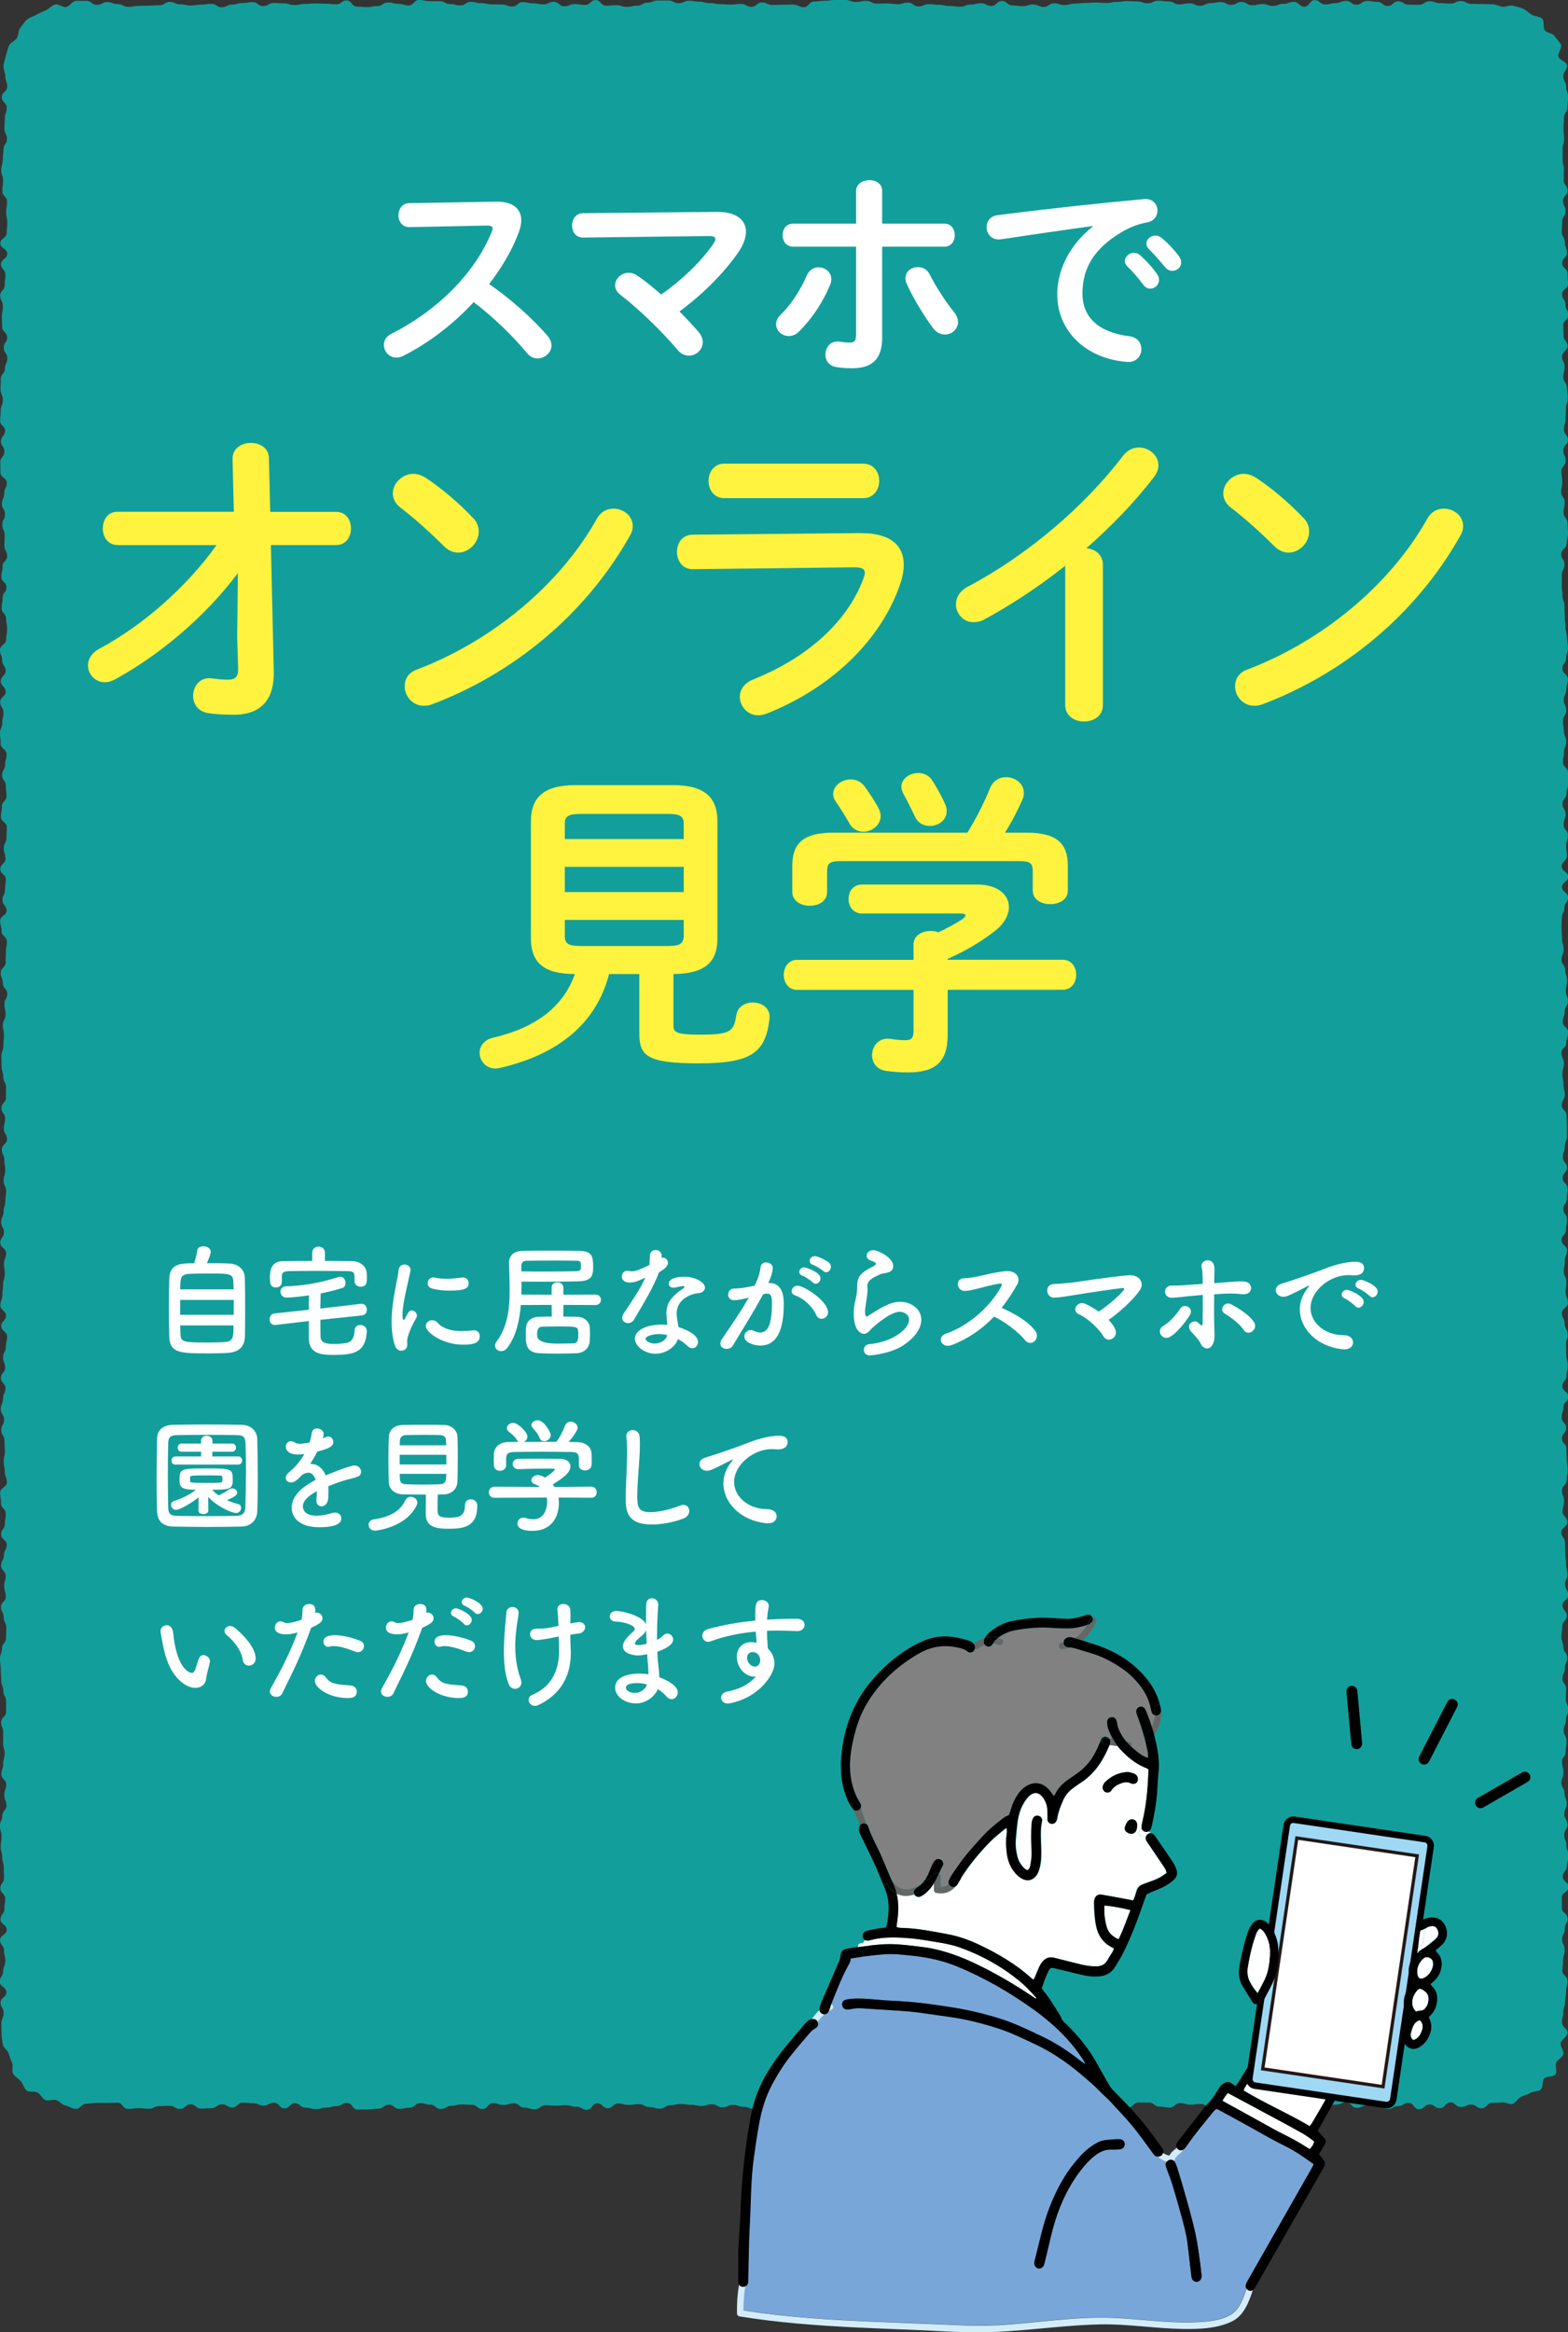 <?xml version="1.0" encoding="UTF-8"?><svg xmlns="http://www.w3.org/2000/svg" width="216.37" height="321.74" viewBox="0 0 216.37 321.74"><rect x="0" y="0" width="216.37" height="321.74" fill="#333333" stroke="none"/><defs><style>.cls-1,.cls-2,.cls-3,.cls-4,.cls-5,.cls-6,.cls-7,.cls-8,.cls-9,.cls-10{stroke-width:0px;}.cls-11{isolation:isolate;}.cls-2{fill:#79a6d8;}.cls-3{fill:#0abab5;}.cls-4{fill:#231815;}.cls-5{fill:#d2ecfa;}.cls-6{fill:#666;}.cls-7{fill:#9ed8f5;}.cls-8{fill:#818181;}.cls-9{fill:#fff33f;}.cls-10{fill:#fff;}.cls-12{mix-blend-mode:multiply;opacity:.8;}</style></defs><g class="cls-11"><g id="_レイヤー_2"><g id="design"><g class="cls-12"><path class="cls-3" d="m216.25,280.5c0,.48-.84.9-.9,1.36s.51,1.08.38,1.53-.79.72-.99,1.15.18,1.2-.08,1.6-1.28.23-1.59.59-.11,1.21-.47,1.53-1.04.2-1.44.46-.85.34-1.28.54-.68.82-1.14.96-1.01-.26-1.48-.19-.89.05-1.37.05c-.72,0-.72.76-1.44.76-.72,0-.72-.51-1.44-.51s-.72.33-1.44.33-.72-.63-1.44-.63-.72.8-1.44.8-.72-.52-1.44-.52-.72.66-1.44.66-.72-.89-1.44-.89c-.72,0-.72.46-1.44.46s-.72.4-1.44.4-.72-.59-1.43-.59-.72.09-1.43.09-.72.34-1.43.34-.72-.77-1.43-.77-.72.33-1.43.33-.72.15-1.43.15-.72.14-1.43.14-.72-.07-1.43-.07-.72.15-1.44.15-.72.03-1.44.03-.72.2-1.44.2-.72-.32-1.44-.32-.72.25-1.44.25-.72-.2-1.44-.2-.72-.1-1.43-.1-.72.15-1.43.15-.72.06-1.43.06-.72-.55-1.43-.55-.72.11-1.43.11-.72-.22-1.43-.22-.72.62-1.43.62-.72-.14-1.43-.14-.72-.56-1.43-.56-.72,0-1.43,0-.72.67-1.43.67-.72-.31-1.43-.31-.72.31-1.43.31-.72.06-1.43.06-.72-.41-1.43-.41-.72.2-1.43.2-.72.36-1.43.36-.72-.38-1.43-.38-.72-.3-1.43-.3-.72-.04-1.43-.04-.72.65-1.44.65-.72-.26-1.44-.26-.72.12-1.44.12-.72.17-1.44.17-.72-.1-1.44-.1-.72-.75-1.44-.75-.72.72-1.44.72-.72-.45-1.44-.45-.72.14-1.43.14-.72.37-1.43.37-.72-.57-1.43-.57-.72.66-1.43.66-.72-.71-1.43-.71-.72.51-1.43.51-.72-.65-1.43-.65-.72.56-1.43.56-.72-.07-1.43-.07-.72-.08-1.44-.08-.72-.05-1.44-.05-.72.56-1.44.56-.72-.45-1.44-.45-.72.35-1.44.35-.72-.1-1.44-.1-.72.14-1.44.14-.72-.07-1.44-.07-.72-.62-1.44-.62c-.72,0-.72.69-1.44.69s-.72-.28-1.44-.28-.72-.27-1.44-.27-.72.35-1.44.35-.72-.43-1.44-.43-.72.24-1.44.24-.72-.16-1.44-.16-.72-.12-1.44-.12-.72.18-1.44.18-.72.47-1.44.47-.72-.22-1.44-.22c-.72,0-.72-.4-1.44-.4s-.72.1-1.44.1-.72-.19-1.44-.19-.72.65-1.44.65-.72-.69-1.44-.69-.72.91-1.44.91-.72-.42-1.44-.42-.72-.21-1.44-.21-.72.06-1.44.06-.72-.06-1.44-.06-.72.56-1.44.56-.72-.24-1.44-.24-.72-.59-1.44-.59-.72.23-1.44.23-.72-.25-1.44-.25-.72.82-1.44.82-.72-.59-1.44-.59-.72-.05-1.44-.05-.72.18-1.44.18-.72.45-1.44.45-.72-.6-1.43-.6-.72-.21-1.43-.21-.72.62-1.43.62-.72.17-1.44.17-.72-.58-1.44-.58-.72.55-1.44.55-.72.11-1.44.11-.72.02-1.44.02-.72-.93-1.44-.93-.72.45-1.44.45-.72.2-1.44.2-.72.21-1.44.21-.72-.2-1.44-.2-.72-.61-1.44-.61-.72.71-1.44.71-.72-.78-1.44-.78-.72.39-1.44.39-.72-.31-1.44-.31-.72-.09-1.44-.09-.72.66-1.44.66-.72-.43-1.44-.43-.72.53-1.44.53-.72.06-1.44.06-.72-.59-1.44-.59-.72.64-1.44.64-.72-.43-1.44-.43-.72.04-1.44.04-.72.36-1.44.36-.72-.08-1.44-.08-.72.11-1.44.11-.72-.86-1.44-.86-.72.03-1.44.03-.72,0-1.45,0-.72.11-1.45.11-.72.71-1.45.71c-.48,0-.95-.41-1.42-.48s-.81-.61-1.26-.74-1.06.19-1.49,0-.64-.76-1.04-1.02-1.2,0-1.56-.3-.46-.91-.78-1.27-.79-.61-1.05-1.01.04-1.09-.16-1.53-.34-.83-.47-1.29-.74-.79-.81-1.26-.18-.96-.18-1.44c0-.72-.02-.72-.02-1.44s.31-.72.31-1.44-.42-.72-.42-1.44.81-.72.81-1.44-.92-.72-.92-1.44.47-.72.47-1.44.3-.72.3-1.44c0-.72-.19-.72-.19-1.43s-.54-.72-.54-1.43.92-.72.92-1.43c0-.72-.86-.72-.86-1.43s.53-.72.53-1.43.12-.72.12-1.43c0-.72-.67-.72-.67-1.43s.51-.72.51-1.43-.04-.72-.04-1.43-.21-.72-.21-1.43-.21-.72-.21-1.43.12-.72.12-1.43-.23-.72-.23-1.43.33-.72.33-1.43.57-.72.57-1.43-.3-.72-.3-1.43.27-.72.27-1.43-.67-.72-.67-1.43.25-.72.25-1.43.2-.72.2-1.43-.21-.72-.21-1.44.02-.72.02-1.44c0-.72-.29-.72-.29-1.44s.68-.72.68-1.44,0-.72,0-1.44-.38-.72-.38-1.44-.29-.72-.29-1.44-.05-.72-.05-1.44S0,229.56,0,228.84s.27-.72.27-1.44.56-.72.56-1.43.05-.72.05-1.43-.37-.72-.37-1.43-.37-.72-.37-1.43.66-.72.66-1.43-.22-.72-.22-1.43.2-.72.2-1.43-.63-.72-.63-1.43.4-.72.4-1.43.38-.72.38-1.43-.78-.72-.78-1.43.52-.72.52-1.43.12-.72.12-1.44-.65-.72-.65-1.44-.12-.72-.12-1.44.93-.72.93-1.44-.29-.72-.29-1.44-.15-.72-.15-1.44.17-.72.17-1.44c0-.72-.07-.72-.07-1.44s-.44-.72-.44-1.44.4-.72.4-1.44-.46-.72-.46-1.44.3-.72.3-1.44.34-.72.34-1.44-.62-.72-.62-1.43.58-.72.58-1.43-.29-.72-.29-1.43.39-.72.39-1.43.17-.72.17-1.43-.81-.72-.81-1.43.66-.72.66-1.43-.77-.72-.77-1.43.26-.72.26-1.44.11-.72.11-1.44.23-.72.23-1.44-.11-.72-.11-1.44.3-.72.3-1.44-.81-.72-.81-1.44.51-.72.51-1.43-.39-.72-.39-1.43.33-.72.33-1.43.24-.72.24-1.43.11-.72.11-1.43-.34-.72-.34-1.43.22-.72.22-1.43-.12-.72-.12-1.43-.35-.72-.35-1.43.72-.72.72-1.43-.44-.72-.44-1.43.17-.72.17-1.43-.5-.72-.5-1.43.62-.72.62-1.43c0-.72.01-.72.01-1.43s-.38-.72-.38-1.43-.23-.72-.23-1.43-.03-.72-.03-1.43.27-.72.27-1.43c0-.72.09-.72.09-1.43s-.16-.72-.16-1.44.38-.72.38-1.44-.16-.72-.16-1.44.39-.72.39-1.44-.61-.72-.61-1.44-.29-.72-.29-1.44c0-.72.67-.72.67-1.44s.04-.72.04-1.44.14-.72.14-1.43-.73-.72-.73-1.43-.2-.72-.2-1.43.89-.72.89-1.43-.57-.72-.57-1.43.35-.72.35-1.43.11-.72.11-1.43-.76-.72-.76-1.43.72-.72.72-1.43-.24-.72-.24-1.44.37-.72.37-1.44.05-.72.05-1.44-.81-.72-.81-1.44.13-.72.13-1.44.64-.72.64-1.44-.11-.72-.11-1.44-.5-.72-.5-1.44.41-.72.41-1.44.21-.72.21-1.44-.81-.72-.81-1.44-.1-.72-.1-1.44.31-.72.31-1.44.17-.72.17-1.44-.46-.72-.46-1.44c0-.72.76-.72.76-1.44s-.67-.72-.67-1.44.66-.72.66-1.44-.47-.72-.47-1.44S0,90.38,0,89.66c0-.72.85-.72.85-1.44s.13-.72.13-1.44-.14-.72-.14-1.44-.61-.72-.61-1.44.13-.72.13-1.44.53-.72.53-1.44-.7-.72-.7-1.44.17-.72.17-1.44.62-.72.62-1.44-.38-.72-.38-1.44.05-.72.05-1.44-.34-.72-.34-1.44.38-.72.38-1.44-.43-.72-.43-1.44.32-.72.32-1.44.36-.72.36-1.44-.88-.72-.88-1.44-.02-.72-.02-1.44.57-.72.57-1.44-.48-.72-.48-1.44.56-.72.56-1.43S.02,58.75.02,58.04s.09-.72.09-1.43.29-.72.29-1.44-.32-.72-.32-1.44.03-.72.03-1.44.57-.72.57-1.44.33-.72.33-1.44c0-.72-.49-.72-.49-1.44s.47-.72.47-1.44-.69-.72-.69-1.44-.04-.72-.04-1.44.14-.72.14-1.44-.37-.72-.37-1.44.62-.72.62-1.44.1-.72.1-1.44-.61-.72-.61-1.44.86-.72.86-1.44c0-.72-.96-.72-.96-1.44s.89-.72.89-1.44.07-.72.07-1.44-.15-.72-.15-1.44.12-.72.12-1.44-.65-.72-.65-1.44.11-.72.11-1.44-.26-.72-.26-1.44.21-.72.21-1.44.1-.72.1-1.44.48-.72.48-1.44-.36-.72-.36-1.44.07-.72.07-1.44.26-.72.26-1.44-.68-.72-.68-1.45.74-.72.74-1.45-.26-.72-.26-1.45c0-.48-.3-.97-.24-1.44s.2-.95.33-1.4.24-.95.43-1.38.82-.63,1.08-1.02.16-1.06.47-1.42.57-.83.92-1.14.91-.42,1.31-.68.87-.4,1.3-.6.79-.66,1.25-.8,1.06.42,1.53.35.89-.85,1.37-.85c.72,0,.72-.01,1.44-.01s.72.56,1.44.56.72-.38,1.44-.38.72.27,1.44.27.72.38,1.44.38.72-.13,1.44-.13.72-.04,1.44-.04.72-.05,1.44-.05.72-.46,1.44-.46.72.33,1.44.33.72.17,1.43.17.72-.12,1.43-.12.72-.11,1.43-.11.72.47,1.43.47.72-.37,1.43-.37.72-.22,1.43-.22.72-.11,1.43-.11.72.54,1.43.54.72-.43,1.44-.43.72.05,1.44.05.72.23,1.44.23.72-.15,1.44-.15.72-.07,1.44-.07.72.04,1.44.04.72.09,1.43.09.72-.54,1.43-.54.72.85,1.43.85.72.06,1.43.06.72-.14,1.43-.14.72-.5,1.43-.5.72.2,1.43.2.72.22,1.43.22S57.11,0,57.82,0s.72.16,1.43.16.72,0,1.43,0,.72.4,1.43.4.72.19,1.43.19.72-.49,1.43-.49.72.17,1.43.17.72.17,1.43.17.72.02,1.43.02.72.28,1.43.28.72-.6,1.43-.6.72.16,1.43.16.72.14,1.44.14.72-.35,1.44-.35.72.62,1.44.62.72-.31,1.44-.31.72.13,1.44.13.72-.68,1.44-.68.72.78,1.44.78.72-.08,1.44-.08.72.24,1.43.24.72-.17,1.43-.17.72-.42,1.43-.42.72-.29,1.43-.29.72,0,1.43,0,.72.37,1.43.37.72-.33,1.43-.33.72.12,1.43.12.72.2,1.43.2.72.14,1.44.14.72.06,1.44.06.72-.09,1.44-.09.72.4,1.44.4.72-.6,1.44-.6.72.34,1.44.34.72-.03,1.44-.03.72-.02,1.44-.02.72.36,1.44.36.72-.78,1.44-.78.72-.1,1.44-.1.72-.11,1.44-.11.72,0,1.44,0,.72.27,1.44.27.72-.15,1.44-.15.72.38,1.44.38.72-.03,1.44-.03.72.11,1.44.11.72-.22,1.44-.22.72.53,1.44.53.72-.32,1.44-.32.72.1,1.44.1.72.16,1.44.16.72.1,1.44.1.72-.3,1.44-.3.72-.18,1.44-.18.72.37,1.44.37.72-.69,1.44-.69.72.62,1.44.62.72.1,1.44.1.72-.23,1.44-.23.72.34,1.44.34.72-.51,1.44-.51.72.25,1.44.25.72-.21,1.44-.21.72-.08,1.44-.08.72-.07,1.44-.07.72.07,1.44.07.72-.14,1.44-.14.72-.12,1.44-.12.72.05,1.43.05.72.26,1.43.26.72-.36,1.43-.36.72.1,1.44.1.72.4,1.44.4.72-.14,1.44-.14.72.34,1.44.34.72-.37,1.44-.37.72-.14,1.44-.14.72.39,1.44.39.72-.41,1.44-.41.72.46,1.44.46.72-.18,1.44-.18.72.27,1.44.27.72-.29,1.44-.29.72-.27,1.44-.27.72.67,1.44.67.72-.91,1.44-.91.72.59,1.44.59.72-.18,1.44-.18.72-.31,1.44-.31.72.53,1.44.53.72-.52,1.44-.52.72.13,1.44.13.72.56,1.44.56.72-.64,1.44-.64.72.46,1.44.46.72.02,1.44.02.72-.49,1.44-.49.72.26,1.44.26.72.07,1.44.07.72-.36,1.44-.36.72.39,1.45.39.72.03,1.45.03.72.02,1.45.02c.48,0,.91.28,1.37.35s1.02-.28,1.47-.14.97.21,1.4.41.79.58,1.19.83,1.07.22,1.43.53.08,1.28.39,1.64,1.08.37,1.33.77.69.76.89,1.19-.49,1.19-.36,1.65,1.13.72,1.2,1.19-.54,1-.54,1.48c0,.72.4.72.4,1.44s.28.72.28,1.44-.1.72-.1,1.44-.46.72-.46,1.44-.08.72-.08,1.44.09.72.09,1.44-.2.72-.2,1.44,0,.72,0,1.43.17.72.17,1.43-.03.72-.03,1.43.54.72.54,1.43-.63.72-.63,1.43.36.72.36,1.43-.48.72-.48,1.43-.05.72-.05,1.43.42.72.42,1.43.29.72.29,1.43-.65.72-.65,1.43.73.72.73,1.43.07.72.07,1.43-.82.72-.82,1.43c0,.72.46.72.46,1.43s.4.72.4,1.43c0,.72-.7.72-.7,1.43s.04.72.04,1.43.53.72.53,1.43-.73.72-.73,1.43.35.72.35,1.44-.18.72-.18,1.44c0,.72.5.72.5,1.44s.1.72.1,1.44-.24.72-.24,1.44-.04.72-.04,1.44-.24.72-.24,1.44.55.72.55,1.44-.64.72-.64,1.44.34.72.34,1.44-.6.72-.6,1.43.13.72.13,1.43-.15.72-.15,1.43c0,.72.48.72.48,1.43s-.16.72-.16,1.43.54.72.54,1.43.08.72.08,1.43-.2.72-.2,1.43-.74.72-.74,1.43c0,.72.45.72.45,1.43s-.36.72-.36,1.43c0,.72-.01.72-.01,1.43s.1.72.1,1.44.27.72.27,1.44.04.72.04,1.44c0,.72.1.72.1,1.44s.2.72.2,1.44.14.72.14,1.44-.26.72-.26,1.44-.51.72-.51,1.44.75.72.75,1.44-.22.72-.22,1.44-.34.72-.34,1.44.35.72.35,1.44-.46.72-.46,1.44.13.72.13,1.43.32.72.32,1.43-.31.72-.31,1.43-.13.72-.13,1.43.69.72.69,1.43.05.72.05,1.43-.26.72-.26,1.43-.55.72-.55,1.43.42.72.42,1.44-.27.72-.27,1.44.59.72.59,1.44-.23.72-.23,1.44.09.72.09,1.44-.71.72-.71,1.44.9.72.9,1.43-.86.72-.86,1.43.84.72.84,1.43-.51.72-.51,1.43-.36.72-.36,1.43-.03.72-.03,1.43.07.72.07,1.43.22.72.22,1.43-.29.72-.29,1.43.51.72.51,1.43.25.72.25,1.43-.17.72-.17,1.43.28.72.28,1.43-.44.72-.44,1.43-.27.72-.27,1.43.75.72.75,1.43-.26.72-.26,1.43-.65.72-.65,1.43.32.72.32,1.43-.2.72-.2,1.43.14.72.14,1.44.18.72.18,1.44-.41.72-.41,1.44.66.72.66,1.44.04.72.04,1.44,0,.72,0,1.44c0,.72-.29.72-.29,1.44s-.26.72-.26,1.44.56.72.56,1.43-.59.72-.59,1.43.66.72.66,1.43-.1.72-.1,1.43-.46.72-.46,1.43.5.72.5,1.43-.14.72-.14,1.43-.61.72-.61,1.43.75.72.75,1.43-.3.72-.3,1.44-.14.72-.14,1.44.36.72.36,1.44-.11.72-.11,1.44.31.72.31,1.44-.82.72-.82,1.44.38.72.38,1.44.4.72.4,1.44-.21.72-.21,1.44.03.72.03,1.44.2.72.2,1.44-.17.72-.17,1.44c0,.72-.57.72-.57,1.44s.82.72.82,1.44-.67.72-.67,1.44c0,.72-.24.72-.24,1.44s.62.72.62,1.44-.59.72-.59,1.44.62.72.62,1.44.04.72.04,1.44.12.72.12,1.44-.13.72-.13,1.44-.64.72-.64,1.44.29.72.29,1.44-.21.72-.21,1.44.65.72.65,1.44-.82.72-.82,1.44.51.72.51,1.44.03.72.03,1.44.11.72.11,1.44.16.72.16,1.44-.29.72-.29,1.44.43.72.43,1.44-.78.72-.78,1.44.58.72.58,1.44-.62.72-.62,1.44-.12.72-.12,1.44.26.72.26,1.44.53.72.53,1.44-.31.72-.31,1.44-.34.72-.34,1.43.51.72.51,1.43-.04.72-.04,1.43.33.72.33,1.44-.32.72-.32,1.44-.31.72-.31,1.44.4.72.4,1.44-.12.72-.12,1.44-.5.72-.5,1.44.19.72.19,1.44-.28.72-.28,1.44.42.72.42,1.44.31.72.31,1.44-.33.72-.33,1.44.42.72.42,1.44-.43.72-.43,1.44.3.72.3,1.44.29.72.29,1.44-.24.72-.24,1.44-.56.72-.56,1.44.8.72.8,1.44-.92.72-.92,1.44,0,.72,0,1.44.78.72.78,1.44-.37.72-.37,1.44-.37.72-.37,1.44.35.72.35,1.44-.21.72-.21,1.44-.1.72-.1,1.44.69.72.69,1.44-.19.72-.19,1.44-.13.72-.13,1.44-.25.72-.25,1.45-.27.8-.15,1.51.73.66.73,1.39Z"/></g><path class="cls-9" d="m16.21,75.18c-1.36,0-2.02-1.14-2.02-2.29s.66-2.29,2.02-2.29h16.06l-.18-7.26c-.04-1.45,1.23-2.24,2.51-2.24s2.51.7,2.51,2.16l.18,7.35h9.07c1.41,0,2.07,1.14,2.07,2.29s-.66,2.29-2.07,2.29h-8.98l.4,17.43c.09,4.58-2.46,5.98-5.5,5.98-1.5,0-2.68-.09-3.52-.22-1.45-.22-2.11-1.28-2.11-2.38,0-1.32.92-2.64,2.6-2.42.66.09,1.41.18,2.16.18,1.06,0,1.5-.35,1.45-1.67l-.13-4,.09-9.02c-4.36,5.81-10.52,11.13-16.94,14.65-.48.26-.97.4-1.41.4-1.32,0-2.33-1.1-2.33-2.33,0-.84.48-1.72,1.63-2.33,6.07-3.26,12.06-8.58,16.11-14.26h-13.64Z"/><path class="cls-9" d="m65.27,71.44c.57.57.79,1.23.79,1.89,0,1.5-1.32,2.9-2.82,2.9-.66,0-1.36-.26-1.98-.88-1.98-1.98-4.05-3.83-5.99-5.32-.75-.57-1.06-1.28-1.06-1.98,0-1.36,1.28-2.68,2.82-2.68.57,0,1.14.18,1.76.57,2.02,1.36,4.4,3.3,6.47,5.5Zm19.36-1.28c1.36,0,2.68.97,2.68,2.42,0,.44-.13.92-.44,1.41-6.25,11.05-16.28,19.01-27.2,23.15-.44.18-.84.22-1.19.22-1.58,0-2.64-1.36-2.64-2.68,0-.97.48-1.89,1.72-2.33,9.99-3.78,19.54-11.4,24.82-20.82.53-.97,1.41-1.36,2.24-1.36Z"/><path class="cls-9" d="m118.77,73.55c4.05-.04,5.94,1.67,5.94,4.36,0,.75-.13,1.58-.44,2.51-2.73,8.14-9.9,14.65-18.53,18.04-.4.13-.75.22-1.1.22-1.5,0-2.55-1.28-2.55-2.55,0-.92.53-1.85,1.8-2.38,7.7-3.08,13.03-8.05,15.23-13.86.13-.35.22-.66.22-.88,0-.53-.44-.75-1.41-.75l-22.27.26c-1.5.04-2.24-1.19-2.24-2.38s.7-2.38,2.16-2.38l23.19-.22Zm.35-9.59c1.45,0,2.2,1.19,2.2,2.38s-.75,2.38-2.2,2.38h-19.19c-1.41,0-2.16-1.19-2.16-2.38s.75-2.38,2.16-2.38h19.19Z"/><path class="cls-9" d="m147,78.04c-3.65,2.9-7.48,5.41-11.13,7.39-.53.31-1.06.4-1.54.4-1.41,0-2.42-1.19-2.42-2.46,0-.88.48-1.85,1.67-2.46,7.97-4.18,16.02-10.96,21.39-18.04.62-.79,1.41-1.14,2.2-1.14,1.36,0,2.68,1.06,2.68,2.46,0,.48-.18,1.06-.62,1.63-2.6,3.39-5.81,6.73-9.33,9.81,1.19.09,2.29.88,2.29,2.29v19.32c0,1.54-1.28,2.29-2.6,2.29s-2.6-.75-2.6-2.29v-19.19Z"/><path class="cls-9" d="m179.86,71.44c.57.57.79,1.23.79,1.89,0,1.5-1.32,2.9-2.82,2.9-.66,0-1.36-.26-1.98-.88-1.98-1.98-4.05-3.83-5.99-5.32-.75-.57-1.06-1.28-1.06-1.98,0-1.36,1.28-2.68,2.82-2.68.57,0,1.14.18,1.76.57,2.02,1.36,4.4,3.3,6.47,5.5Zm19.36-1.28c1.36,0,2.68.97,2.68,2.42,0,.44-.13.92-.44,1.41-6.25,11.05-16.28,19.01-27.2,23.15-.44.18-.84.22-1.19.22-1.58,0-2.64-1.36-2.64-2.68,0-.97.48-1.89,1.72-2.33,9.99-3.78,19.54-11.4,24.82-20.82.53-.97,1.41-1.36,2.24-1.36Z"/><path class="cls-9" d="m84.05,134.37c-1.8,6.91-7.08,11.09-15.01,12.94-.22.04-.44.09-.66.09-1.36,0-2.2-1.1-2.2-2.16,0-.88.57-1.76,1.8-2.07,6.07-1.41,9.77-4.36,11.35-8.8-4.4,0-6.07-1.67-6.07-4.93v-16.11c0-3.26,1.67-5.02,6.16-5.02h13.42c4.49,0,6.16,1.76,6.16,5.02v16.11c0,3.26-1.67,4.88-6.07,4.93v7.17c0,.88.48,1.19,3.7,1.19,3.96,0,4.67-.35,4.97-2.68.18-1.19,1.23-1.76,2.29-1.76,1.23,0,2.46.79,2.29,2.24-.53,4.71-2.51,6.16-9.77,6.16s-8.19-1.1-8.19-4.18v-8.14h-4.18Zm10.3-20.73c0-1.01-.48-1.36-2.11-1.36h-12.19c-1.63,0-2.11.35-2.11,1.36v2.11h16.41v-2.11Zm-16.41,9.42h16.41v-3.48h-16.41v3.48Zm14.3,7.44c1.1-.04,2.07-.04,2.11-1.36v-2.24h-16.41v2.24c0,1.01.48,1.36,2.11,1.36h12.19Z"/><path class="cls-9" d="m126.05,130.32c0-1.28,1.19-1.89,2.38-1.89.35,0,.7.04,1.06.18,1.23-.57,2.33-1.19,3.3-1.8.26-.22.44-.4.44-.53,0-.18-.26-.26-.7-.26h-13.55c-1.28,0-1.89-1.01-1.89-2.02s.62-1.98,1.89-1.98h15.84c2.91,0,4.4,1.45,4.4,3.12,0,1.1-.66,2.29-1.89,3.26-2.02,1.58-4.31,2.9-6.56,3.87v.13h15.84c1.28,0,1.89,1.01,1.89,2.07s-.62,2.07-1.89,2.07h-15.84v6.25c0,3.74-1.72,5.15-5.5,5.15-1.1,0-2.11-.09-3.08-.22-1.28-.22-1.85-1.19-1.85-2.16,0-1.23.92-2.51,2.6-2.24.79.13,1.41.18,1.98.18.88,0,1.14-.31,1.14-1.32v-5.63h-16.06c-1.23,0-1.85-1.06-1.85-2.07s.62-2.07,1.85-2.07h16.06v-2.07Zm7.44-15.45c1.19-1.94,2.2-3.87,3.17-6.25.44-.97,1.28-1.41,2.16-1.41,1.23,0,2.46.84,2.46,2.16,0,.31-.04.62-.22.97-.7,1.63-1.5,3.12-2.38,4.53h2.99c4.09,0,5.68,1.41,5.68,4.58v3.39c0,1.28-1.19,1.89-2.42,1.89s-2.42-.62-2.42-1.89v-2.6c0-1.14-.31-1.45-1.8-1.45h-24.73c-1.5,0-1.85.31-1.85,1.45v2.82c0,1.28-1.19,1.89-2.38,1.89s-2.42-.62-2.42-1.89v-3.61c0-3.17,1.58-4.58,5.63-4.58h18.53Zm-12.23-3.3c.18.35.26.7.26,1.01,0,1.23-1.19,2.16-2.38,2.16-.79,0-1.58-.4-2.02-1.32-.4-.7-1.1-1.85-1.8-2.86-.26-.35-.35-.7-.35-1.06,0-1.1,1.19-1.98,2.42-1.98.66,0,1.36.26,1.89.92.7,1.01,1.45,2.07,1.98,3.12Zm9.15-.66c.18.35.22.7.22,1.01,0,1.23-1.14,2.02-2.33,2.02-.84,0-1.67-.4-2.07-1.36-.44-.92-.97-1.98-1.5-2.95-.22-.4-.35-.75-.35-1.1,0-1.1,1.14-1.89,2.33-1.89.75,0,1.5.31,1.98,1.1.62.97,1.28,2.16,1.72,3.17Z"/><path class="cls-10" d="m68.39,27.82c2.34-.06,3.54.96,3.54,2.58,0,.48-.12,1.02-.33,1.62-.93,2.49-2.37,4.92-4.11,7.17,2.79,1.89,5.91,4.65,8.04,7.11.39.45.57.93.57,1.35,0,.99-.93,1.8-1.92,1.8-.48,0-1.02-.21-1.44-.72-1.86-2.25-4.62-4.98-7.38-7.05-2.91,3.15-6.39,5.76-9.78,7.44-.3.15-.6.21-.87.21-1.02,0-1.74-.87-1.74-1.74,0-.6.3-1.17,1.02-1.53,6.24-3.15,11.49-8.25,13.86-14.07.09-.18.12-.36.12-.48,0-.27-.24-.39-.75-.39l-10.74.21c-.99,0-1.5-.81-1.5-1.62s.51-1.68,1.47-1.68l11.94-.21Z"/><path class="cls-10" d="m98.92,29.23c2.61-.03,4.02,1.08,4.02,2.73,0,.84-.36,1.83-1.08,2.88-2.1,3-5.01,5.85-8.1,8.13.96.96,1.86,1.92,2.61,2.79.42.48.6.99.6,1.44,0,1.05-.9,1.86-1.92,1.86-.54,0-1.11-.24-1.59-.84-2.19-2.58-5.55-5.82-7.83-7.53-.51-.39-.75-.87-.75-1.32,0-.9.84-1.74,1.86-1.74.39,0,.81.12,1.2.39.99.66,2.13,1.59,3.3,2.61,2.94-2.07,5.46-4.5,7.17-6.96.21-.3.3-.51.3-.69,0-.3-.27-.42-.9-.42l-17.34.21c-1.02,0-1.53-.81-1.53-1.65s.51-1.71,1.5-1.71l18.48-.18Z"/><path class="cls-10" d="m112.97,36.88c.87,0,1.74.63,1.74,1.62,0,.24-.03.48-.15.75-.96,2.37-2.46,4.65-4.29,6.48-.45.45-.96.63-1.41.63-.96,0-1.77-.75-1.77-1.62,0-.45.18-.9.63-1.32,1.5-1.47,2.73-3.39,3.63-5.46.33-.75.96-1.08,1.62-1.08Zm8.76,9.72c0,3.03-1.5,4.2-4.11,4.2-.69,0-1.47-.03-2.31-.18-.96-.18-1.41-.93-1.41-1.71,0-.99.72-1.98,2.01-1.77.57.09.93.12,1.29.12.66,0,.93-.21.93-1.08v-12.15h-8.7c-.96,0-1.44-.81-1.44-1.59s.48-1.59,1.44-1.59h8.7v-4.47c0-1.02.93-1.53,1.83-1.53s1.77.48,1.77,1.47v4.53h8.58c.96,0,1.44.78,1.44,1.59s-.48,1.59-1.44,1.59h-8.58v12.57Zm9.9-3.57c.39.48.57.96.57,1.38,0,.99-.87,1.74-1.8,1.74-.57,0-1.2-.27-1.68-.93-1.17-1.56-2.76-4.17-3.6-6.06-.12-.27-.18-.54-.18-.78,0-.96.84-1.53,1.71-1.53.66,0,1.29.3,1.65,1.02.75,1.53,2.19,3.78,3.33,5.16Z"/><path class="cls-10" d="m150.81,31.18c-3.6.48-8.37,1.2-12.69,1.83-1.26.18-1.98-.75-1.98-1.68,0-.78.48-1.53,1.56-1.65,6.24-.81,13.98-1.65,20.22-2.22,1.17-.09,1.8.75,1.8,1.59,0,.72-.45,1.44-1.38,1.62-1.05.18-2.19.57-3.3,1.2-4.68,2.67-5.67,5.79-5.67,8.64,0,3.33,2.31,5.37,6.51,5.88,1.11.15,1.62.96,1.62,1.77,0,.93-.69,1.86-1.95,1.77-5.67-.42-9.66-4.23-9.66-9.33,0-3.15,1.53-6.69,4.92-9.36v-.06Zm4.41,4.83c0-.6.6-1.14,1.26-1.14.27,0,.57.09.84.33.81.72,1.71,1.68,2.34,2.61.21.27.27.54.27.81,0,.66-.57,1.2-1.2,1.2-.36,0-.72-.18-.99-.57-.72-.99-1.53-1.86-2.22-2.55-.21-.24-.3-.48-.3-.69Zm2.97-2.4c0-.6.57-1.11,1.26-1.11.3,0,.6.12.9.36.78.66,1.68,1.59,2.31,2.46.24.3.33.6.33.9,0,.66-.57,1.14-1.2,1.14-.36,0-.75-.15-1.05-.54-.69-.87-1.53-1.77-2.22-2.49-.24-.24-.33-.48-.33-.72Z"/><path class="cls-10" d="m31.71,174.31c1.19.07,2.04.82,2.07,1.94.04,1.09.05,2.8.05,4.45,0,1.41-.02,2.79-.03,3.64-.05,1.58-.95,2.24-2.6,2.31-.66.03-1.5.05-2.33.05-4.06,0-5.44-.03-5.51-2.33-.03-1.02-.05-2.46-.05-3.93s.02-2.97.05-4.1c.09-2.06,1.63-2.07,3.43-2.07.21-.63.38-1.36.44-1.8.05-.37.44-.54.85-.54.48,0,1,.26,1,.75,0,.29-.22.87-.53,1.58,1.22,0,2.48,0,3.14.05Zm.54,5.01h-7.39v2.06h7.39v-2.06Zm-.02-1.44c0-.39-.02-.75-.03-1.04-.05-1.16-.43-1.16-3.55-1.16-1,0-1.97.02-2.52.05-1.21.07-1.26.56-1.26,2.14h7.36Zm-7.36,4.95c0,.46.02.88.03,1.21.04,1.12.44,1.16,3.77,1.16.83,0,1.68-.02,2.24-.05,1.31-.07,1.31-.73,1.31-2.31h-7.36Z"/><path class="cls-10" d="m44.21,182.05c0,.76,0,1.55.02,2.35.03.95.97,1,2.02,1,.51,0,1-.05,1.56-.14.82-.12,1.09-.92,1.12-1.72.03-.53.39-.76.78-.76.44,0,.9.31.9.82v.05c-.14,2.91-1.77,3.26-4.54,3.26-1.63,0-3.42-.1-3.45-2.24v-2.43l-4.57.53h-.14c-.48,0-.71-.37-.71-.75s.22-.78.68-.83l4.74-.51c0-.66,0-1.31.02-1.99-.97.15-2.36.31-3.13.31-.51,0-.8-.41-.8-.82,0-.36.24-.71.73-.73,2.28-.08,4.42-.39,7.24-1.27.1-.03.19-.05.27-.05.48,0,.73.44.73.85,0,.31-.14.61-.44.7-.87.27-1.92.54-2.99.75-.02.71-.03,1.39-.05,2.09l5.61-.66h.1c.46,0,.71.42.71.83,0,.36-.2.71-.66.77l-5.76.61Zm.65-8.11c1.26,0,2.52.02,3.76.03.92.02,1.95.59,1.99,1.72.02.2.02.39.02.59,0,.68-.08,1.22-.87,1.22-.42,0-.83-.26-.83-.71v-.03c0-1.17,0-1.39-.92-1.41-1.36-.02-2.97-.03-4.54-.03-1.29,0-2.55.02-3.59.03-.92.02-.97.31-.99.75v.76c0,.48-.41.75-.82.75-.8,0-.82-.63-.82-1.36,0-.8.05-2.26,1.82-2.28,1.33-.02,2.67-.03,4.01-.03v-1.1c0-.58.44-.87.88-.87s.88.29.88.87v1.1Z"/><path class="cls-10" d="m54.48,185.6c-.32-1.04-.44-2.14-.44-3.25,0-2.99.87-5.92.95-7.09.05-.58.43-.82.82-.82.42,0,.85.29.85.75,0,.03,0,.08-.02.14-.24,1.24-1.1,4.39-1.1,6.07,0,.63.12.7.17.7.03,0,.08-.03.12-.12.53-1,.65-1.21,1-1.21s.7.34.7.71c0,.1-.02.2-.08.31-.82,1.41-1.27,2.69-1.27,3.2,0,.15.02.31.02.46,0,.83-.66.88-.85.88-.34,0-.7-.22-.85-.73Zm9.45-.1c-2.94,0-5.18-1.75-5.18-2.58,0-.44.41-.8.88-.8.26,0,.53.1.77.37.71.8,1.92,1.14,3.3,1.14.48,0,.95-.03,1.45-.1.07-.02.14-.02.2-.02.58,0,.85.39.85.82,0,.88-.75,1.17-2.26,1.17Zm-1.92-7.46c-.75,0-1.55-.07-2.29-.26-.51-.12-.71-.44-.71-.76,0-.41.32-.8.78-.8.05,0,.1,0,.17.02.56.12,1.12.17,1.65.17.73,0,1.43-.09,2.09-.17.05,0,.1-.02.15-.02.53,0,.82.39.82.8,0,.68-.48,1.02-2.65,1.02Z"/><path class="cls-10" d="m77.75,180.01l-.02,1.61c.65,0,1.29.02,1.9.03,1.04.02,1.7.73,1.75,1.44.02.37.03.73.03,1.07,0,.29-.02.56-.03.87-.07.87-.7,1.6-1.84,1.65-.8.03-1.68.05-2.57.05s-1.73-.02-2.52-.05c-1.89-.08-1.89-1.38-1.89-2.43,0-.36,0-.71.02-1.02.02-.75.48-1.55,1.84-1.58.54-.02,1.12-.03,1.72-.03l-.02-1.61-4.25.02c-.19,2.21-.66,4.3-1.85,5.88-.25.34-.58.48-.88.48-.44,0-.83-.32-.83-.75,0-.17.05-.37.2-.56,1.53-2.04,1.82-4.52,1.82-7.14,0-1.22-.07-2.48-.09-3.72v-.03c0-.9.6-1.6,1.77-1.63,1.07-.03,2.52-.03,3.98-.03s2.94,0,4.04.03c1.65.05,1.82.73,1.82,2.26,0,1.14-.22,1.9-2.02,1.94-1.36.03-3.04.05-4.84.05-.99,0-2.01,0-3.03-.02,0,.59,0,1.21-.02,1.8l4.18.02v-1c0-.48.39-.71.8-.71s.82.25.82.71v1l4.42-.02c.51,0,.77.36.77.71s-.26.73-.77.73l-4.42-.02Zm-5.8-4.62c1.17.02,2.36.02,3.49.02,1.61,0,3.09-.02,4.21-.05.39-.02.49-.24.51-.42v-.58c-.02-.32-.19-.44-.53-.44-.93-.02-2.07-.03-3.21-.03-1.38,0-2.77.02-3.79.03-.43,0-.7.29-.7.71l.02.76Zm7.85,8.81c0-.17,0-.34-.02-.54-.04-.66-.27-.68-2.62-.68-.8,0-1.6.02-2.28.03-.71.02-.76.51-.76,1.22q0,1.12,2.82,1.12c.71,0,1.45-.02,2.11-.03.51-.02.75-.2.75-1.12Z"/><path class="cls-10" d="m90.94,175.5c-.76,2.09-2.21,4.42-3.43,6.51-.2.36-.53.51-.85.51-.42,0-.8-.29-.8-.73,0-.17.05-.37.19-.58,1.22-1.85,2.18-3.18,3.01-4.96-.99.48-1.61.68-2.14.68-1.12,0-1.12-.77-1.12-.83,0-.41.29-.8.78-.8.1,0,.22.02.34.05.08.03.19.03.29.03.61,0,1.5-.44,2.4-.88.05-.41.03-.8.07-1.31.02-.51.41-.75.8-.75s.78.24.82.73v.36c.07-.02.12-.03.19-.03.36,0,.68.31.68.7,0,.58-.73,1.02-1.21,1.29v.02Zm-.49,11.25c-1.55,0-2.84-1.1-2.84-2.07,0-1.12,1.5-1.95,3.69-1.95.26,0,.53.02.78.03-.12-1.36-.12-1.43-.12-1.61,0-1.1.36-2.11,2.35-3.43.1-.07.15-.15.15-.2,0-.1-.15-.1-.22-.1-.22,0-.58.09-1.09.2-.08.02-.15.02-.22.02-.41,0-.65-.26-.65-.56,0-.44.49-.95,2.26-.95,1.24,0,2.74.71,2.74,1.5,0,.39-.38.71-.87.76-1.36.12-3.04,1.02-3.04,2.8,0,.26.03.53.08.83.05.34.12.7.17,1.05,1.05.32,2.7,1.07,2.7,2.04,0,.48-.34.88-.78.88-.22,0-.46-.1-.7-.34-.32-.32-.78-.65-1.29-.92-.32,1.02-1.63,2.02-3.11,2.02Zm.48-2.72c-1,0-1.85.34-1.85.65s.6.66,1.26.66c.83,0,1.63-.51,1.73-1.17-.37-.08-.77-.14-1.14-.14Z"/><path class="cls-10" d="m103.2,179.04c-.73.19-1.5.32-1.92.32-.54,0-.8-.37-.8-.76,0-.42.29-.85.85-.85.25,0,1,0,2.8-.39.44-.92.66-1.39.83-2.6.07-.43.41-.61.76-.61.44,0,.92.29.92.78,0,.2-.08.88-.61,2.06h.13c1.94,0,1.99,2.09,1.99,2.87,0,1.51-.07,5.76-3.21,5.76-.97,0-2.23-.44-2.23-1.26,0-.46.41-.88.88-.88.12,0,.24.03.36.08.36.17.68.26.95.26,1.11,0,1.62-1.19,1.62-4.16,0-.7-.1-1.21-.65-1.21-.08,0-.19,0-.3.03-.07.02-.17.05-.27.07-1.27,2.4-3.06,5.18-4.15,7.04-.2.34-.54.49-.88.49-.44,0-.87-.27-.87-.73,0-.17.05-.37.2-.59.75-1.14,2.52-3.62,3.72-5.75l-.14.03Zm9.42,2.35c-.38-.97-1.63-2.26-2.92-2.7-.31-.1-.46-.34-.46-.58,0-.36.32-.75.82-.75.87,0,4.2,2.11,4.2,3.67,0,.54-.46.9-.9.9-.29,0-.58-.17-.73-.54Zm-.48-4.49c-.24-.26-1.09-.82-1.43-.93-.31-.12-.42-.31-.42-.51,0-.32.31-.63.7-.63.09,0,2.23.61,2.23,1.51,0,.39-.32.75-.66.75-.14,0-.29-.05-.41-.19Zm1.46-1.56c-.24-.24-1.09-.75-1.44-.87-.32-.1-.44-.31-.44-.53,0-.31.29-.65.7-.65.6,0,1.79.73,1.99.9.19.17.25.37.25.56,0,.39-.31.76-.66.76-.14,0-.27-.07-.39-.19Z"/><path class="cls-10" d="m120.13,186.99c-.65,0-.93-.37-.93-.77s.29-.76.78-.8c3.01-.24,5.46-2.01,5.46-3.37,0-.71-.68-1.09-1.31-1.09-1.31,0-3.72,2.14-3.98,2.45-.36.44-.66.59-.93.59-.37,0-1.41-.37-1.41-2.79,0-.75,0-.8.31-2.21.08-.42.17-.92.17-1.43v-.29c0-1.1.51-1.67,1.68-2.31.41-.22.9-.42.9-.63,0-.14-.19-.27-.65-.42-.44-.14-.63-.43-.63-.7,0-.39.37-.76.92-.76.61,0,2.74,1,2.74,2.18,0,.8-.63.92-1.48,1.05-.27.05-.58.22-.82.34-1.07.49-1.26.93-1.26,1.46,0,.08.02.19.02.29v.19c0,.2-.02.42-.05.68-.29,1.9-.29,2.01-.29,2.24,0,.05,0,.73.2.73.04,0,.09-.02.15-.05.34-.2.99-.65,1.73-1.07,1.04-.58,1.89-.92,2.74-.92,1.48,0,2.94.95,2.94,2.48,0,1.09-.75,2.4-2.55,3.57-1.72,1.12-4.39,1.34-4.45,1.34Z"/><path class="cls-10" d="m131.24,185.57c-1.26.48-2.12-1.12-.66-1.61,3.3-1.14,6.24-3.96,7.6-6.53.14-.27.05-.39-.15-.37-.83.08-2.77.63-3.21.73-.8.17-1.04.27-1.72.29-1.09.02-1.39-1.75.02-1.75.48,0,1.09-.12,1.51-.19.61-.1,2.67-.65,4.1-.78,1.45-.14,2.19.87,1.63,1.85-.63,1.1-1.33,2.19-2.14,3.2,1.6.73,3.69,1.84,4.66,3.23.37.53.19,1.12-.15,1.41-.34.29-.88.32-1.26-.15-.88-1.1-2.79-2.58-4.3-3.28-1.56,1.65-3.48,3.03-5.92,3.96Z"/><path class="cls-10" d="m153.85,183.29c.29.58.07,1.1-.32,1.36s-.95.22-1.27-.31c-.59-.99-2.07-2.46-3.45-3.08-.97-.42-.17-1.95,1.04-1.36.58.29,1.19.63,1.77,1.04.97-.63,2.7-2.04,3.38-2.89.22-.27.15-.39-.14-.36-2.23.25-6.03.87-6.85,1-.75.12-1.73.29-2.53.32-1.16.05-1.45-1.89.05-1.89.77,0,1.73-.14,2.46-.2.82-.09,4.71-.73,7.65-.99,1.68-.15,2.29,1.09,1.67,2.02-.88,1.31-2.77,3.04-4.33,4.13.37.39.68.78.88,1.19Z"/><path class="cls-10" d="m160.18,184.14c-.22-.37-.19-.92.32-1.21.87-.48,1.89-1.65,2.35-2.4.53-.85,1.97-.1,1.33.9-.46.73-1.65,2.38-2.77,3.01-.49.27-1,.05-1.22-.31Zm7.39-.78c.02.54.05,1.02-.03,1.5-.12.68-.51,1.17-.97,1.16-.36-.02-.68-.26-.82-.54-.32-.73-1.17-1.55-1.31-1.7-1.05-1.09.41-1.89.95-1.27.48.53.56.39.56-.07.02-1.21.02-2.58.02-3.81-.73.07-1.41.14-2.02.19-1.29.12-1.84.22-2.31.2-1.17-.03-1.19-1.72.12-1.68.59.02,1.46-.02,2.09-.08.6-.05,1.31-.1,2.11-.15,0-.46,0-.87-.02-1.21-.02-.48-.03-.71-.12-1.02-.29-1.1,1.5-1.53,1.73-.2.05.24.04.58.02,1.07,0,.34-.02.76-.02,1.26.38-.02.75-.05,1.12-.08,1.19-.1,2.36-.2,3.03-.14.75.07,1.02.63.92,1.09-.1.46-.58.73-1.31.65-.94-.12-1.73-.1-2.67-.05-.39.02-.75.05-1.1.07-.02,1.56-.02,3.37.03,4.84Zm4.04.1c-.53-.83-1.82-1.8-2.58-2.23-.88-.48-.1-1.85.93-1.27.75.41,2.4,1.36,3.09,2.45.31.48.07,1.02-.27,1.27-.34.25-.85.27-1.17-.22Z"/><path class="cls-10" d="m185.55,186.14h-.17c-3.69-.34-6.02-2.89-6.02-5.51,0-.66.15-1.82,1.22-3.11.05-.07.08-.12.08-.15,0-.02-.02-.03-.03-.03-.03,0-.1.03-.17.07-2.67,1.38-2.99,1.48-3.37,1.48-.63,0-1.04-.44-1.04-.92,0-.34.24-.71.78-.88.36-.12,1.33-.41,1.84-.59.8-.29,2.21-.73,3.89-1.39,1.26-.49,2.92-1.05,4.5-1.05.85,0,1.16.39,1.16.83,0,.87-.71,1.05-1.36,1.05-.12,0-.26,0-.39-.02-.14-.02-.27-.02-.41-.02-2.63,0-5.22,2.24-5.22,4.52,0,2.04,1.94,3.77,4.61,3.77.85,0,1.26.49,1.26,1,0,.48-.39.95-1.17.95Zm1.46-5.97c-.24-.27-1.09-.9-1.44-1.05-.31-.12-.43-.32-.43-.53,0-.34.32-.66.75-.66.22,0,2.29.78,2.29,1.67,0,.42-.37.8-.73.8-.15,0-.31-.07-.44-.22Zm1.96-1.41c-.24-.27-1.12-.87-1.48-1-.31-.12-.44-.32-.44-.53,0-.34.32-.68.75-.68.27,0,2.31.73,2.31,1.61,0,.42-.34.8-.71.8-.14,0-.29-.07-.42-.2Z"/><path class="cls-10" d="m33.41,210.59c-1.5.03-3.11.05-4.73.05s-3.23-.02-4.76-.05c-1.48-.03-2.19-.78-2.24-2.04-.05-1.27-.07-2.86-.07-4.47,0-1.97.03-4.01.07-5.68.02-1.09.83-1.8,2.11-1.84,1.48-.03,3.09-.05,4.74-.05s3.31.02,4.91.05c1.04.02,2.04.75,2.06,1.97.04,1.73.07,3.71.07,5.59,0,1.56-.02,3.08-.07,4.37-.03,1.19-.87,2.06-2.09,2.09Zm.54-7.09c0-1.53-.02-3.04-.07-4.37-.03-.97-.37-1.14-1.21-1.16-1.27-.02-2.74-.03-4.17-.03s-2.84.02-4.03.03c-.97.02-1.24.29-1.26,1.16-.04,1.38-.05,2.96-.05,4.5s.02,3.06.05,4.33c.03.97.37,1.14,1.43,1.16,1.17.02,2.46.03,3.82.03s2.75-.02,4.13-.03c.95-.02,1.24-.46,1.27-1.21.05-1.36.07-2.89.07-4.42Zm-6.54,3.06c-1.72,1.33-2.89,1.73-3.11,1.73-.41,0-.7-.37-.7-.71,0-.2.12-.41.37-.49,1.05-.36,2.02-.78,3.09-1.58-2.09,0-2.29-.37-2.29-1.38,0-1.53.24-1.56,3.71-1.56s3.64.03,3.64,1.56c0,1.27-.36,1.38-2.84,1.38.27.29.56.56.88.78.51-.2.92-.46,1.46-.83.14-.08.27-.14.41-.14.36,0,.7.27.7.58,0,.37-.49.66-1.41,1.05.54.26,1.09.42,1.56.54.27.07.39.29.39.53,0,.32-.25.7-.68.7-.65,0-2.74-.95-3.86-2.23l.02,1.89c0,.32-.34.49-.68.49s-.68-.15-.68-.48v-.02l.02-1.82Zm-3.21-4.52c-.36,0-.54-.27-.54-.56,0-.27.19-.56.54-.56h3.55v-.66h-2.7c-.36,0-.54-.27-.54-.56,0-.27.19-.56.54-.56h2.69v-.37c0-.48.39-.71.78-.71s.8.24.8.71v.37h2.7c.36,0,.54.27.54.56,0,.27-.19.56-.54.56h-2.72v.66h3.57c.36,0,.54.27.54.56,0,.27-.19.56-.54.56h-8.67Zm2.02,2.26c0,.24.24.27,2.4.27,1.96,0,2.02-.03,2.06-.27.02-.05.02-.15.02-.26,0-.48-.08-.49-.49-.49-.53-.02-1.31-.02-2.06-.02-1.73,0-1.9.05-1.92.24v.53Z"/><path class="cls-10" d="m45.31,205.83c0,.29,0,.59-.03.93-.05.68-.51,1.04-.92,1.04-.37,0-.7-.27-.7-.8v-.15c.05-.41.07-.8.07-1.14-.36.19-1.94,1.02-1.94,2.09,0,.29.14,1.29,1.87,1.29.78,0,1.65-.2,2.14-.36.15-.05.31-.07.42-.07.56,0,.88.39.88.8,0,.36-.14,1.22-3.04,1.22s-3.81-1.46-3.81-2.7c0-2.07,2.41-3.37,3.3-3.82-.2-.66-.54-1-1-1-.27,0-.56.1-.88.31-.71.8-1.14,1.04-1.51,1.04-.41,0-.73-.27-.73-.65,0-.2.1-.46.39-.7.92-.82,1.38-1.24,2.18-2.58-.31.05-.58.07-.83.07-1.72,0-1.73-.95-1.73-1.09,0-.39.29-.75.7-.75.19,0,.39.07.61.22.15.1.38.14.63.14.14,0,.58-.02,1.34-.19.15-.44.22-.76.31-1.34.07-.42.37-.59.71-.59.44,0,.92.31.92.75,0,.2-.07.48-.1.63.51-.25.58-.27.7-.27.41,0,.73.34.73.75,0,.56-.44.9-2.21,1.33-.25.53-.59,1.1-.97,1.7.94,0,1.7.53,2.14,1.6,2.14-.92,3.64-1.38,3.93-1.38.61,0,.95.46.95.88,0,.27-.15.54-.46.66-.53.22-1.09.29-1.97.56-.71.22-1.44.49-2.11.77.03.25.03.53.03.82Z"/><path class="cls-10" d="m51.73,211.15c-.54,0-.87-.41-.87-.8,0-.36.24-.7.76-.76,2.21-.31,3.62-1.16,4.3-2.6.17-.37.48-.51.77-.51.44,0,.9.36.9.8,0,.12-.03.22-.08.34-1.51,3.2-5.78,3.54-5.78,3.54Zm3.91-5c-1.22-.03-1.96-.73-1.99-1.7-.03-.75-.05-1.97-.05-3.16s.02-2.38.05-3.04c.03-.8.54-1.61,1.87-1.67.78-.03,1.8-.03,2.86-.03s2.11,0,2.97.03c1.02.03,1.73.8,1.77,1.55s.05,1.84.05,2.96c0,1.24-.02,2.5-.05,3.33-.03.92-.75,1.7-1.85,1.73-.29,0-.58.03-.87.03-.02.68-.03,1.48-.03,2.02,0,.93.2,1.16,1.67,1.16,1.31,0,2.12-.2,2.12-1.73,0-.54.39-.8.8-.8.29,0,.9.14.9.92,0,2.92-1.97,3.14-3.91,3.14-1.72,0-3.2-.17-3.2-2.06,0-.46,0-1.73.02-2.65-1.05,0-2.14-.02-3.13-.03Zm5.95-5.46h-6.44v1.33h6.44v-1.33Zm-.02-1.31c0-.26-.03-.49-.03-.68-.02-.44-.24-.7-.8-.73-.56-.02-1.31-.03-2.11-.03-.95,0-1.94.02-2.65.03-.53.02-.78.39-.8.75,0,.19-.02.41-.02.66h6.41Zm-6.41,3.94c0,.25.02.48.02.68.02.54.32.73.82.75.78.03,1.63.05,2.5.05.77,0,1.53-.02,2.26-.05.82-.03.82-.66.82-1.43h-6.41Z"/><path class="cls-10" d="m77.07,206.59c.03.24.05.49.05.75,0,1.53-.71,3.84-3.67,3.84-1.33,0-2.04-.36-2.04-1.02,0-.42.32-.8.8-.8.08,0,.17,0,.27.03.37.12.77.19,1.12.19,1.9,0,1.9-2.28,1.9-2.41,0-.2-.02-.39-.05-.58l-7.21.03c-.53,0-.78-.37-.78-.75s.27-.78.76-.78l6.29.03c-.2-.14-.42-.27-.68-.36-.36-.12-.51-.34-.51-.56,0-.36.39-.71.9-.71.37,0,.73.19,1,.34.44-.29,1.34-.92,1.34-1.12,0-.07-.07-.1-.19-.1-.19-.02-.51-.02-.9-.02-1.09,0-2.74.03-3.93.08h-.03c-.51,0-.77-.36-.77-.71s.25-.7.78-.71c.73-.03,1.65-.03,2.55-.03,1.24,0,2.48.02,3.26.03.97.02,1.38.51,1.38,1.04,0,.83-.9,1.53-2.43,2.48.09.12.17.24.24.36l5.07-.05c.49,0,.75.39.75.78s-.24.75-.73.75l-4.55-.02Zm2.8-5.44c0-.71-.37-.83-1.07-.85-1.36-.02-2.89-.03-4.37-.03-1.21,0-2.4.02-3.45.03-.93.02-1.09.26-1.14.85v1c0,.48-.42.75-.87.75-.39,0-.8-.24-.82-.76,0-.22-.02-.48-.02-.75,0-.29.02-.58.02-.83.03-.8.66-1.61,1.99-1.63l1.43-.02c-.09-.05-.15-.14-.22-.24-.36-.59-.73-.82-1.19-1.22-.15-.14-.22-.29-.22-.44,0-.37.43-.73.87-.73.65,0,1.97,1.29,1.97,1.89,0,.31-.22.59-.49.75,1.5-.02,2.97-.02,4.47-.02.49-.56.94-1.55,1.21-2.24.15-.39.46-.54.77-.54.48,0,.97.36.97.83,0,.32-.54,1.16-1.24,1.97.39,0,.8.02,1.19.02,1,.02,1.94.56,1.97,1.61.02.24.02.59.02.92,0,.24,0,.46-.02.63-.03.49-.48.75-.9.75s-.85-.24-.85-.71v-.97Zm-4.81-2.33c-.24,0-.46-.12-.58-.41-.24-.63-.61-1-1-1.46-.1-.12-.15-.26-.15-.37,0-.36.43-.66.87-.66.87,0,1.8,1.67,1.8,2.06,0,.46-.49.85-.93.85Z"/><path class="cls-10" d="m89.88,210.3c-3.4,0-3.54-1.97-3.54-3.65,0-1.94.2-4.4.2-6.41,0-.73-.03-1.39-.1-1.94,0-.05-.02-.12-.02-.17,0-.56.44-.85.88-.85s.9.29.95.82c.03.37.05.78.05,1.22,0,2.09-.36,4.76-.36,7.04,0,1.39.07,2.24,1.75,2.24,1.87,0,3.74-.75,4.06-.88.21-.08.38-.12.53-.12.53,0,.83.39.83.82s-.25.85-.83,1.07c-.37.14-2.21.82-4.42.82Z"/><path class="cls-10" d="m106.01,210.14h-.17c-3.69-.34-6.02-2.89-6.02-5.51,0-.66.15-1.82,1.22-3.11.05-.07.09-.12.09-.15,0-.02-.02-.03-.04-.03-.03,0-.1.03-.17.07-2.67,1.38-2.99,1.48-3.37,1.48-.63,0-1.04-.44-1.04-.92,0-.34.24-.71.78-.88.36-.12,1.33-.41,1.84-.59.8-.29,2.21-.73,3.89-1.39,1.26-.49,2.92-1.05,4.5-1.05.85,0,1.16.39,1.16.83,0,.87-.71,1.05-1.36,1.05-.12,0-.25,0-.39-.02s-.27-.02-.41-.02c-2.63,0-5.22,2.24-5.22,4.52,0,2.04,1.94,3.77,4.61,3.77.85,0,1.26.49,1.26,1,0,.48-.39.95-1.17.95Z"/><path class="cls-10" d="m26.97,232.84c-.59,0-1.33-.27-2.02-.88-1.72-1.48-2.21-3.79-2.48-5.12-.14-.65-.32-1.68-.32-1.82,0-.49.42-.82.85-.82.36,0,.73.24.85.8.1.54.14,1.12.24,1.67.7,3.96,2.29,4.11,2.4,4.11.17,0,.32-.14.48-.54.15-.41.27-.9.47-1.44.14-.34.38-.48.63-.48.44,0,.9.39.9.85,0,.05-.02.08-.02.14-.1.56-.44,1.67-.49,2.19-.08.85-.68,1.34-1.48,1.34Zm6.53-3.86c-.15-1.14-1.09-2.53-2.23-3.43-.2-.15-.29-.36-.29-.54,0-.36.32-.7.77-.7.22,0,.48.09.71.29.71.61,2.82,2.48,2.82,4.2,0,.63-.48.97-.93.97-.39,0-.78-.25-.85-.78Z"/><path class="cls-10" d="m42.89,224.68c-1.58,4.35-2.82,6.56-3.94,8.92-.15.32-.48.48-.82.48-.44,0-.88-.27-.88-.73,0-.14.03-.31.13-.48.9-1.61,2.31-4.05,3.69-7.68l-.19.05c-.53.15-1.02.22-1.45.22-.17,0-1.5,0-1.5-.92,0-.42.27-.87.75-.87.15,0,.32.03.51.14.14.07.27.1.44.1.56,0,1.58-.32,1.99-.48.08-.43.12-.8.12-1.36,0-.53.48-.8.94-.8.39,0,.75.19.8.61.02.08.02.19.02.29s0,.2-.02.32c.07-.02.13-.03.22-.03.46,0,.8.39.8.78,0,.44-.31.75-1.56,1.31l-.05.12Zm5.18,9.57c-2.79,0-4.62-1.48-4.62-2.35,0-.48.39-.9.83-.9.22,0,.46.1.66.37.65.87,1.19.99,3.42,1.14.59.03.87.44.87.85,0,.88-.88.88-1.16.88Zm.99-6.39c-.8-.31-2.04-.78-3.01-.78-.2,0-.41.02-.58.07-.07.02-.14.03-.19.03-.39,0-.65-.34-.65-.7,0-.27.08-.9,1.6-.9.95,0,2.19.26,3.45.76.39.15.54.46.54.75,0,.43-.34.83-.82.83-.12,0-.24-.02-.36-.07Z"/><path class="cls-10" d="m58.22,224.68c-1.58,4.35-2.82,6.56-3.94,8.92-.15.32-.48.48-.82.48-.44,0-.88-.27-.88-.73,0-.14.03-.31.13-.48.9-1.61,2.31-4.05,3.69-7.68l-.19.05c-.53.15-1.02.22-1.45.22-.17,0-1.5,0-1.5-.92,0-.42.27-.87.75-.87.15,0,.32.03.51.14.14.07.27.1.44.1.56,0,1.58-.32,1.99-.48.08-.43.12-.8.12-1.36,0-.53.48-.8.94-.8.39,0,.75.19.8.61.02.08.02.19.02.29s0,.2-.02.32c.07-.02.13-.03.22-.03.46,0,.8.39.8.78,0,.44-.31.75-1.56,1.31l-.05.12Zm5.18,9.57c-2.79,0-4.62-1.48-4.62-2.35,0-.48.39-.9.83-.9.22,0,.46.1.66.37.65.87,1.19.99,3.42,1.14.59.03.87.44.87.85,0,.88-.88.88-1.16.88Zm.99-6.39c-.8-.31-2.04-.78-3.01-.78-.2,0-.41.02-.58.07-.07.02-.14.03-.19.03-.39,0-.65-.34-.65-.7,0-.27.08-.9,1.6-.9.95,0,2.19.26,3.45.76.39.15.54.46.54.75,0,.43-.34.83-.82.83-.12,0-.24-.02-.36-.07Zm-.39-3.86c-.22-.26-1.04-.87-1.38-1-.29-.12-.39-.31-.39-.51,0-.31.31-.63.71-.63.24,0,2.16.77,2.16,1.6,0,.39-.34.76-.68.76-.15,0-.31-.07-.43-.22Zm1.53-1.53c-.24-.25-1.05-.82-1.39-.95-.31-.12-.43-.32-.43-.51,0-.32.31-.63.71-.63.37,0,2.19.75,2.19,1.53,0,.41-.34.75-.68.75-.13,0-.29-.05-.41-.19Z"/><path class="cls-10" d="m71.56,222.48c-.02.51-.19,1.29-.29,2.12-.12.92-.17,1.75-.17,2.5,0,2.09.39,3.54.78,4.61.05.14.07.27.07.39,0,.53-.42.87-.88.87-.34,0-.7-.19-.88-.66-.51-1.26-.66-2.91-.66-4.47,0-1.19.08-2.35.15-3.23.07-.92.15-1.5.2-2.19.04-.49.44-.73.83-.73.42,0,.85.27.85.78v.02Zm5.3,3.33c-1.6.31-2.4.44-2.82.44-.58,0-.9-.42-.9-.83,0-.37.29-.75.9-.75,1.05,0,1.44-.02,3.03-.39-.04-.97-.09-1.68-.14-2.11,0-.05-.02-.1-.02-.14,0-.53.39-.76.82-.76.46,0,.94.29.97.78.02.19.02.39.02.65,0,.34,0,.76-.02,1.26.7-.15.99-.19,1.19-.19.58,0,.85.34.85.7,0,.39-.31.8-.88.87-.37.05-.76.1-1.16.17,0,.58.02,1.21.05,1.94.02.19.02.37.02.54,0,3.35-1.5,5.81-4.52,7.24-.15.07-.31.1-.44.1-.49,0-.87-.41-.87-.83,0-.27.15-.54.54-.71,2.5-1.05,3.67-3.2,3.67-6.09,0-.22-.03-1.29-.05-1.94l-.24.05Z"/><path class="cls-10" d="m87.72,234.98c-1.43,0-2.84-.93-2.84-2.16,0-1.6,2.04-1.95,3.31-1.95.42,0,.85.03,1.28.1v-.29c0-.26-.02-.53-.04-.83-.05-.53-.1-1.07-.13-1.65-.48.1-.9.17-1.29.17-.32,0-2.06-.14-2.06-1.27,0-.32.14-.88,1.26-1.87.22-.19.38-.36.38-.54,0-.46-1.45-.97-2.55-.99-.61,0-.9-.36-.9-.71,0-.39.31-.76.92-.76.75,0,3.55.63,4.08,1.82v-.8c0-.7.02-1.36.03-1.92.02-.59.39-.85.78-.85.44,0,.88.32.88.85v.07c-.08,1.14-.17,2.75-.17,4.37v.46c.34-.17.58-.36.82-.59.2-.2.41-.29.61-.29.42,0,.8.39.8.83,0,.83-1.41,1.41-2.19,1.67.03.65.07,1.26.14,1.78.05.48.12,1.12.14,1.75,1.24.44,2.55,1.24,2.55,2.07,0,.51-.39.95-.85.95-.24,0-.49-.12-.73-.39-.32-.37-.71-.71-1.17-.99-.46,1.04-1.63,1.97-3.04,1.97Zm.21-2.8c-1.19,0-1.56.31-1.56.63,0,.44.65.73,1.22.73.76,0,1.48-.49,1.68-1.17-.44-.12-.9-.19-1.34-.19Zm1.22-7.28c-.1.26-.29.49-.54.71-.99.78-1,1.04-1,1.09,0,.22.27.24.48.24.31,0,.73-.07,1.14-.19-.03-.61-.05-1.24-.07-1.85Z"/><path class="cls-10" d="m104.15,231.29c-1.58,0-2.48-1.53-2.48-2.75,0-1.16.8-2.01,1.96-2.01.25,0,.53.03.78.1-.05-.56-.08-1.07-.12-1.55-2.14.19-4.25.61-6.24,1.34-.12.03-.22.07-.32.07-.49,0-.82-.42-.82-.85,0-.37.24-.76.8-.92,2.14-.58,4.32-.95,6.51-1.16v-.54c0-1.5,0-2.29.93-2.29.46,0,.94.31.94.8,0,.05,0,.1-.02.15-.1.54-.19,1.05-.22,1.75,1.36-.09,2.74-.12,4.11-.12.71,0,1.07.42,1.07.85s-.36.85-1,.85h-.08c-.83-.03-1.68-.07-2.53-.07-.53,0-1.05,0-1.58.03,0,1.16.1,2.23.12,2.45.53.48.9,1.22.9,2.02,0,.54-.19,1.12-.54,1.72-2.07,3.43-5.8,3.84-5.88,3.84-.59,0-.93-.39-.93-.82,0-.34.24-.7.82-.82,1.33-.29,2.69-.68,3.99-2.09h-.15Zm-.29-3.38c-.49,0-.77.34-.77.76,0,.77.63,1.24,1.07,1.24.36,0,.66-.24.73-.73,0-.05.02-.08.02-.14,0-.14-.05-.34-.12-.56-.25-.42-.61-.58-.93-.58Z"/><path class="cls-10" d="m181.35,295.42c-.17.54-.18.55-.61,1.04-.11-.06-.24-.12-.36-.2-1.05-.68-2.14-1.29-3.27-1.84-.99-.48-1.95-1.04-2.91-1.57-1.61-.89-3.22-1.78-4.83-2.67-.21-.12-.42-.24-.68-.39.24-.42.47-.73.73-1.06.16.08.29.15.41.21,2.25,1.21,4.5,2.41,6.75,3.62,1.1.59,2.2,1.19,3.29,1.81.4.23.78.52,1.16.79.12.08.22.18.33.27Z"/><path class="cls-2" d="m149.02,284.23c-1.59-1.24-3.27-2.37-5.1-3.24-1.07-.51-2.13-1.02-3.21-1.49-.81-.35-1.64-.68-2.48-.95-2.27-.73-4.59-1.29-6.95-1.65-2.72-.43-5.45-.8-8.21-.9-.98-.04-1.96-.15-2.94-.22-.96-.07-1.91-.13-2.87-.02-.22.03-.44.05-.65.13-.33.13-.47.44-.4.78.06.29.3.52.62.54.17.01.35,0,.51-.04.58-.14,1.17-.15,1.76-.11,1.79.11,3.58.22,5.38.35.71.05,1.42.11,2.13.2,1.49.2,2.97.42,4.45.63,2.32.32,4.58.91,6.8,1.63,1.69.55,3.28,1.34,4.88,2.09,1.99.93,3.83,2.11,5.55,3.48.58.46,1.14.93,1.7,1.42.57.5,1.16.99,1.68,1.55.5.54,1.08,1,1.58,1.54,1,1.09,2.03,2.15,2.97,3.28.94,1.14,1.78,2.35,2.67,3.53.13.18.25.37.41.52.11.11.26.18.41.2.36.35.77.6,1.27.72-.1.13-.15.28-.14.45.01.14.06.29.11.42.28.79.6,1.56.84,2.35.42,1.39.81,2.78,1.2,4.18.34,1.23.68,2.46.85,3.73.14,1.07.25,2.15.38,3.22.06.49.11.98.17,1.46.04.28.14.53.4.67.48.25.99-.1,1.01-.73-.01-.08-.03-.2-.04-.32-.07-.61-.13-1.22-.22-1.83-.16-1.12-.3-2.24-.53-3.35-.48-2.26-1.12-4.48-1.76-6.69-.26-.92-.54-1.84-.83-2.75-.09-.28-.2-.56-.35-.81-.03-.05-.06-.09-.1-.12.03-.04.06-.09.08-.14.24-.61.89-.9,1.25-1.43t0,0s.07-.06.11-.09c.16-.16.28-.34.41-.52,1.07-1.53,2.27-2.97,3.45-4.42.17-.21.31-.45.61-.56.07.03.17.06.25.11,1.68.92,3.37,1.82,5.05,2.77,1.37.77,2.74,1.54,4.15,2.24,1.37.67,2.62,1.56,3.86,2.44.02.01.03.04.07.12-.1.18-.2.4-.32.6-1.31,2.31-2.63,4.62-3.94,6.92-1.6,2.8-3.19,5.59-4.78,8.39-.12.21-.24.43-.31.66-.06.2-.03.39.07.53-.42,1.32-.93,2.8-2.09,3.53-1.41.89-3.28,1.02-4.9,1.09-3.81.17-7.59-.44-11.39-.6-5.42-.23-10.85.77-16.26,1.03-2.8.13-5.59-.03-8.38-.16-2.75-.12-5.5-.22-8.25-.33-6.06-.26-12.13-.6-18.13-1.57,0-1.1.05-2.18.25-3.27,0-.02,0-.04,0-.07.17-.09.31-.24.35-.45.04-.19.04-.39.04-.59.04-1.72.06-3.44.11-5.17.03-1.11.1-2.21.15-3.32.07-1.67.11-3.34.2-5.01.06-1.08.17-2.16.31-3.23.2-1.51.43-3.02.7-4.52.35-1.94.89-3.83,1.83-5.58.79-1.48,1.69-2.88,2.75-4.19.64-.78,1.28-1.56,1.94-2.32.4-.46.77-.97,1.33-1.26.04-.02.08-.06.11-.1.19-.2.22-.44.15-.69,0-.01,0-.02-.01-.04.27-.4.58-.75.94-1.05.22,0,.43-.12.55-.33.02-.04.04-.08.06-.11.12-.08.25-.15.39-.22.37-.19.24-.64-.04-.78.02-.07.05-.13.08-.2.38-.96.76-1.92,1.17-2.87.3-.7.63-1.39.99-2.06.2-.36.43-.7.44-1.15.58-.1,1.16-.19,1.74-.27.82-.11,1.64-.21,2.46-.28.89-.08,1.77-.09,2.65,0,.66.07,1.32.13,1.98.2,1.99.22,3.92.66,5.78,1.42,3.76,1.53,7.23,3.56,10.54,5.9.82.58,1.61,1.22,2.38,1.87,1.72,1.46,3.22,3.11,4.45,5,.13.2.28.38.38.75-.31-.23-.52-.38-.72-.54Zm5.59,12.25c.39-.1.62-.4.59-.74-.03-.34-.31-.61-.69-.64-.2-.02-.39,0-.56,0-.37.03-.72.07-1.06.08-.68.04-1.31.25-1.87.62-.45.29-.9.6-1.29.97-.52.49-1,1.02-1.45,1.57-1.49,1.83-2.56,3.89-3.42,6.08-.95,2.43-1.46,4.99-2.1,7.51-.02.07-.04.14-.04.22-.02.33.18.64.49.74.3.1.63-.04.8-.36.07-.13.1-.27.14-.42.09-.38.18-.76.28-1.15.37-1.55.7-3.11,1.18-4.64.8-2.53,1.92-4.89,3.56-6.99.56-.72,1.16-1.4,1.89-1.96.7-.54,1.46-.9,2.37-.85.25.01.49,0,.74-.01.15,0,.3-.02.44-.05Z"/><path class="cls-8" d="m137.95,225.78c.64-.42,1.34-.73,2.09-.87,1.8-.33,3.6-.5,5.67-.3.45,0,1.13.04,1.82.03.85-.01,1.66-.22,2.47-.46-.44.71-.98,1.37-1.65,1.82-.05-.01-.1-.03-.15-.05-.18-.06-.38-.09-.47-.11-.13,0-.15,0-.18,0-.45.03-.78.33-.79.72h0c-.07.01-.13.02-.2.02-.58.02-.58.92,0,.9.42-.01.82-.09,1.19-.21.2.02.39.06.58.11.69.2,1.36.43,2.05.62,1.56.43,2.97,1.16,4.31,2.06,1.09.73,2.03,1.64,2.81,2.7.62.84,1.06,1.77,1.28,2.8.05.22.09.44.16.64.08.21.23.36.42.41-.03.57-.18,1.1-.43,1.6-.22-.69-.47-1.38-.74-2.06-.06-.16-.13-.32-.23-.46-.19-.26-.52-.34-.79-.21-.27.13-.44.42-.38.73.04.22.13.42.2.63.37.97.69,1.97.95,2.97.12.44.22.89.32,1.34.09.43.2.86.15,1.36-.19-.07-.35-.12-.49-.19-.68-.35-1.26-.84-1.82-1.36.11-.23.05-.55-.27-.62-.15-.04-.29-.07-.44-.11-.46-.55-.82-1.17-1.09-1.85-.11-.29-.14-.62-.21-.93-.1-.46-.46-.68-.88-.53-.29.1-.44.34-.44.62,0,.31.03.65.14.94.18.48.39.94.64,1.39-.17-.02-.35-.04-.53-.06-.08-.09-.2-.16-.33-.19-.25-.07-.55.05-.69.3-.08.15-.13.32-.19.48-.48,1.11-1.01,2.19-1.83,3.09-.43.48-.92.88-1.45,1.25-.43.29-.85.58-1.27.89-.68.5-1.27,1.09-1.62,1.88-.04.08-.1.15-.19.27-.11-.16-.18-.28-.27-.39-.22-.26-.42-.55-.68-.77-.84-.73-1.84-.81-2.8-.25-.48.28-.86.66-1.17,1.1-.43.61-.75,1.27-.96,1.98-.1.33-.2.65-.29.92-.31.17-.6.27-.82.45-.99.78-1.98,1.55-2.82,2.48-.83.91-1.66,1.82-2.43,2.78-.66.82-1.25,1.71-1.85,2.58-.17.24-.3.51-.4.78-.06.16-.06.32,0,.46-.32.28-.68.41-1.15.39v-1.49c0-.18-.09-.31-.22-.38.16-.35.32-.7.51-1.03.17-.31.03-.67-.25-.84-.29-.17-.62-.13-.86.15-.14.17-.25.36-.34.56-.19.42-.36.86-.55,1.29-.23.54-.54,1-.96,1.39-1.3.81-2.75,1.19-3.86-.29-.05-.06-.11-.11-.17-.14-.49-1.13-.96-2.26-1.44-3.39-.59-1.4-1.4-2.7-1.86-4.17-.05-.15-.14-.26-.26-.33-.06-.22-.13-.43-.22-.64-.18-.54-.36-1.09-.54-1.63.05-.14.05-.3,0-.46-.05-.14-.14-.26-.21-.39-.13-.24-.28-.46-.39-.71-.56-1.25-.85-2.56-.88-3.93-.03-1.04.09-2.07.28-3.08.39-2.01.97-3.97,2.02-5.74,1.75-2.95,4.19-5.19,7.13-6.91.17-.1.35-.18.52-.27,1.7-.87,3.48-.98,5.31-.5.33.09.65.2.93.43.28.24.64.18.87-.05.08-.09.14-.18.17-.29.12.08.28.09.44-.02.3-.22.61-.41.94-.54.04.06.1.11.17.16.33.22.72.11.97-.33,0,0,0-.01,0-.01.23.02.46.08.69.19.52.24.98-.54.45-.78-.15-.07-.3-.13-.46-.17.07-.06.15-.11.23-.16Z"/><path class="cls-10" d="m189.3,280.91c.55.54,1.18,1.32.96,2.14-.29,1.11-1.97,1.65-2.89,1.97-.31.11-.37.45-.25.67-.52.27-1.03.53-1.55.79-.88.42-1.52,1.06-1.98,1.92-.39.74-.8,1.47-1.21,2.2-.45.79-.92,1.57-1.38,2.35-.07.12-.17.23-.28.36-2.99-1.76-6.15-3.14-9.11-4.91.05-.3.22-.52.36-.74.63-1,1.26-1.99,1.92-2.97.23-.34.36-.67.36-1.09,0-.54.07-1.08.1-1.62.03-.59.04-1.18.06-1.77,0-.12-.01-.25-.05-.36-.05-.16-.17-.28-.31-.35.22-1.59.56-3.55,2.23-3.88,1.22-.25,2.63.16,3.8.45,1.09.26,2.13.71,3.15,1.16,2.13.94,4.38,2.05,6.06,3.69Z"/><path class="cls-10" d="m142.31,275.31c-2.29-1.54-4.66-2.93-7.14-4.15-2.55-1.26-5.19-2.25-8.04-2.59-1.42-.17-2.83-.36-4.26-.38-1,0-2,.09-2.99.21.11-.14.22-.27.34-.4.13-.13.15-.29.11-.42.19-.05.39-.1.58-.13,1.59-.27,3.19-.2,4.78-.06,1.22.11,2.44.33,3.65.53,1.02.17,2.03.36,3.01.7,3.21,1.14,6.13,2.78,8.72,5,.65.56,1.21,1.22,1.8,1.84.05.05.17.13.03.25-.2-.14-.4-.27-.6-.41Z"/><path class="cls-10" d="m144.56,249.78c.01.42,0,.84.02,1.25l-.74.04c-.03-.26-.22-.48-.47-.56-.31-.09-.65.05-.79.38-.1.22-.16.47-.18.71-.04.66-.07,1.33-.06,1.99,0,.79.07,1.57.06,2.36,0,.46-.1.93-.17,1.39-.04.24-.12.48-.39.68-.31-.11-.52-.31-.71-.54-.32-.38-.56-.81-.69-1.29-.2-.77-.3-1.55-.24-2.34.07-.91.15-1.81.28-2.71.12-.78.34-1.54.73-2.23.2-.36.43-.73.72-1.02.76-.78,1.52-.69,2.13.23.34.5.5,1.07.52,1.67Z"/><path class="cls-10" d="m155.99,263.49c-.54,1.39-.98,2.73-1.64,4.03-.8-.36-1.36-.86-1.62-1.65-.14-.44-.24-.9-.29-1.37-.07-.51-.07-1.02-.06-1.65,1.26.1,2.4.34,3.6.63Z"/><path class="cls-10" d="m156.81,252.44c.07-.21.08-.43.11-.59,0-.47-.18-.75-.53-.86-.28-.09-.63.03-.83.33-.13.2-.25.42-.32.65-.14.46.07.76.57.94.5.18.88-.11,1-.47Zm-17.87.72c-.13.86-.07,1.72.04,2.57.13,1.02.51,1.95,1.2,2.72.28.31.59.59.98.77.68.32,1.3.18,1.79-.38.33-.39.48-.85.59-1.34.2-.87.18-1.76.16-2.65-.03-1.2-.15-2.41.12-3.6.01-.07.02-.13.01-.19l.74-.04c.01.29.21.5.49.57.26.06.54-.06.69-.31.07-.13.12-.27.15-.41.14-.91.48-1.75.85-2.58.29-.65.73-1.16,1.29-1.58.38-.28.76-.55,1.15-.81,1.89-1.23,3.04-3.04,3.89-5.07.02-.04.03-.08.04-.12.37.04.74.1,1.1.17.11.15.24.29.36.43,1.04,1.13,2.22,2.09,3.68,2.64.06.02.12.07.2.13,0,.19,0,.39,0,.58-.1,2.21-.29,4.41-.81,6.57-.06.26-.12.53-.14.8-.01.15.03.29.1.4h-.02c-.24,0-.45.2-.45.45s.2.45.45.45c.04,0,.09,0,.13,0,.01,0,.11.01.12.01.11.02.14.04.23.13,0,0,0,0,.01.01-.02.16.02.31.1.45.14.26.33.49.49.74.65.96,1.3,1.91,1.94,2.88.15.22.3.45.35.83-.06.04-.17.1-.27.18-.45.35-.95.61-1.49.81-.51.19-1.01.38-1.52.56-.45.16-.74.47-.87.93-.09.31-.18.61-.28.92-.04.13-.12.25-.19.38-.36-.07-.67-.14-.98-.19-1.11-.2-2.22-.41-3.34-.61-.53-.09-.91.18-1.03.71-.03.14-.05.29-.04.44.01,1.08.07,2.17.3,3.23.26,1.21.88,2.18,1.99,2.79.15.08.29.17.47.27-.07.15-.11.29-.18.41-.24.4-.51.78-.73,1.19-.33.61-.86.85-1.52.85-.17,0-.34,0-.52-.01-.62-.04-1.22-.14-1.82-.3-1.17-.3-2.34-.59-3.51-.88-.64-.16-1.17.04-1.58.53-.17.2-.32.44-.44.68-.22.47-.4.95-.61,1.43-.06.13-.13.25-.2.4-.11-.08-.19-.13-.26-.19-2.14-1.93-4.59-3.38-7.18-4.61-1.4-.66-2.86-1.19-4.39-1.48-2.08-.39-4.15-.81-6.28-.87-.26,0-.54,0-.81-.14.05-.36.1-.7.14-1.04.15-1.2.17-2.39-.12-3.55.79.41,1.62.39,2.46.12.09.2.36.36.66.35.1-.04.26-.08.41-.17.43-.25.78-.59,1.1-.97.21-.24.39-.5.54-.76v.9c0,.18.13.4.33.43,1.14.19,1.92-.08,2.6-.85.1-.05.2-.13.28-.24.07-.1.12-.21.18-.32.12-.21.25-.43.38-.63,1.16-1.84,2.54-3.51,4.07-5.05.62-.63,1.33-1.16,2.01-1.74.05-.04.13-.05.23-.09.08.34.04.66,0,.96Zm18.08-7.7c.01-.39-.2-.66-.54-.8-.29-.12-.61-.17-.75-.21-.22,0-.27,0-.32,0-1.15.1-2.11.59-2.92,1.38-.12.12-.21.27-.27.43-.14.34-.02.74.26.91.29.18.68.11.9-.22.28-.44.69-.7,1.14-.89.5-.21,1.02-.35,1.55-.05.08.04.19.06.28.06.38.03.66-.24.67-.62Z"/><path class="cls-1" d="m189.31,285.13c-.55.32-1.15.57-1.71.76-.23.08-.41-.03-.49-.19.36-.19.72-.37,1.08-.56.17-.09.36-.17.54-.22.23-.06.44.03.58.21Z"/><path class="cls-1" d="m173.28,279.88c.06-.25.29-.43.53-.44.08,0,.17.01.25.05-.05.35-.09.68-.14.97-.06.36-.42.39-.66.23,0-.15,0-.3,0-.45,0-.12,0-.25.03-.37Z"/><path class="cls-10" d="m173.05,280.22c.34-2.07.56-5.09,3.13-5.5,1.48-.24,3.3.14,4.7.61,1.13.38,2.23.83,3.31,1.33,2.25,1.04,5.17,2.37,6.54,4.57,1.11,1.78.04,3.06-1.41,3.9-.13-.18-.35-.27-.58-.21-.19.05-.37.13-.54.22-.36.18-.72.37-1.08.56-.12-.23-.06-.56.25-.67.93-.32,2.6-.86,2.89-1.97.22-.83-.41-1.6-.96-2.14-1.68-1.65-3.93-2.76-6.06-3.69-1.02-.45-2.06-.89-3.15-1.16-1.18-.29-2.58-.69-3.8-.45-1.66.33-2.01,2.29-2.23,3.88-.08-.04-.16-.05-.25-.05-.24.01-.47.19-.53.44-.03.12-.04.24-.03.37,0,.15,0,.3,0,.45-.14-.1-.24-.26-.2-.47Z"/><path class="cls-1" d="m173.11,315.19c-.08.24-.16.49-.24.74-.19.12-.42.13-.62.01-.1-.06-.19-.13-.25-.22.08-.27.17-.53.25-.78.18-.55,1.05-.31.87.24Z"/><path class="cls-1" d="m162.6,296c.29-.5,1.07-.05.78.45-.02.03-.03.05-.05.08t0,0c-.24.16-.53.15-.76-.02-.08-.06-.15-.14-.19-.23.08-.09.16-.18.22-.28Z"/><path class="cls-1" d="m163.37,296.45c.3-.5-.48-.95-.78-.45-.06.1-.14.2-.22.28-.09-.19-.09-.42.03-.64.07-.13.15-.25.25-.37,1.28-1.65,2.57-3.3,3.86-4.94.76-.65,1.22-1.53,1.75-2.35.21-.33.48-.55.83-.7.27-.11.52-.11.77.06.2.14.4.27.63.43.12-.14.22-.24.29-.36.67-1.06,1.32-2.13,2-3.19.19-.3.29-.6.33-.96.08-.86.16-1.71.15-2.57.24.16.6.13.66-.23.05-.29.09-.62.14-.97.14.06.26.19.31.35.04.11.05.24.05.36-.01.59-.03,1.18-.06,1.77-.03.54-.1,1.08-.1,1.62,0,.42-.13.75-.36,1.09-.66.98-1.29,1.98-1.92,2.97-.14.22-.31.44-.36.74,2.96,1.78,6.12,3.15,9.11,4.91.1-.13.2-.24.28-.36.46-.78.93-1.56,1.38-2.35.41-.73.81-1.46,1.21-2.2.45-.85,1.1-1.49,1.98-1.92.52-.25,1.04-.52,1.55-.79.08.17.26.27.49.19.56-.19,1.16-.45,1.71-.76.02.02.03.04.04.07.12.22.1.5-.1.67-.12.11-.29.19-.44.26-.85.44-1.7.88-2.56,1.31-.73.36-1.29.89-1.67,1.61-.11.22-.24.43-.36.64-.8,1.41-1.59,2.83-2.4,4.27.27.3.55.64.85.95.29.3.29.62.11.95-.25.45-.53.88-.8,1.32.23.3.45.58.67.86.22.29.2.59.03.9-.07.13-.14.26-.22.39-3.02,5.3-6.04,10.59-9.07,15.89-.11.19-.22.39-.36.56-.05.06-.11.11-.17.15.08-.25.16-.5.24-.74.18-.55-.68-.79-.87-.24-.08.25-.16.51-.25.78-.1-.15-.13-.33-.07-.53.07-.23.19-.45.31-.66,1.59-2.8,3.19-5.6,4.78-8.39,1.31-2.31,2.63-4.62,3.94-6.92.12-.21.23-.42.32-.6-.04-.08-.05-.11-.07-.12-1.24-.88-2.49-1.76-3.86-2.44-1.41-.69-2.79-1.46-4.15-2.24-1.67-.94-3.36-1.85-5.05-2.77-.08-.04-.18-.08-.25-.11-.3.11-.44.35-.61.56-1.19,1.44-2.38,2.88-3.45,4.42-.13.18-.25.37-.41.52-.03.03-.07.06-.11.09.02-.03.03-.05.05-.08Zm17.37.02c.43-.49.44-.5.61-1.04-.1-.09-.21-.19-.33-.27-.38-.27-.75-.56-1.16-.79-1.09-.62-2.19-1.22-3.29-1.81-2.25-1.21-4.5-2.41-6.75-3.62-.13-.07-.25-.13-.41-.21-.26.33-.49.65-.73,1.06.26.15.47.28.68.39,1.61.89,3.22,1.79,4.83,2.67.97.53,1.92,1.09,2.91,1.57,1.13.55,2.22,1.16,3.27,1.84.12.08.25.14.36.2Z"/><path class="cls-1" d="m162.09,298.22c.15.25.26.53.35.81.29.91.56,1.83.83,2.75.64,2.22,1.28,4.44,1.76,6.69.23,1.1.37,2.23.53,3.35.09.61.15,1.22.22,1.83.01.12.03.24.04.32-.02.63-.53.98-1.01.73-.26-.14-.36-.39-.4-.67-.06-.49-.12-.98-.17-1.46-.12-1.07-.23-2.15-.38-3.22-.17-1.27-.51-2.5-.85-3.73-.38-1.4-.77-2.79-1.2-4.18-.24-.8-.56-1.57-.84-2.35-.05-.14-.1-.28-.11-.42-.01-.17.04-.32.14-.45.2.05.41.08.64.09.16,0,.28-.08.36-.19.04.04.07.08.1.12Z"/><path class="cls-1" d="m161.64,298.29c-.23,0-.44-.04-.64-.09.08-.1.19-.18.32-.24.22-.09.5-.04.68.13-.08.11-.2.2-.36.19Z"/><path class="cls-5" d="m160.25,297.34c.12-.1.21-.22.25-.36.24.2.52.33.87.38.11-.21.25-.41.44-.58.18-.17.39-.32.57-.5.04.09.1.17.19.23.23.17.52.18.76.02-.36.53-1.01.82-1.25,1.43-.02.05-.04.1-.08.14-.18-.18-.45-.22-.68-.13-.13.05-.24.13-.32.24-.5-.12-.91-.37-1.27-.72.19.03.38-.02.53-.14Z"/><path class="cls-6" d="m158.93,238.22c.25-.5.4-1.03.43-1.6.08.02.18.03.27.02.3-.03.55-.26.57-.58.02-.17-.02-.34-.05-.51-.01-.07-.03-.14-.05-.22.04.05.07.12.08.2.2,1.44-.11,2.72-.92,3.83-.1-.39-.22-.77-.34-1.15Z"/><path class="cls-1" d="m159.72,297.48c-.22-.22-.43-.47-.63-.76-.33-.48.45-.93.78-.45.2.29.4.53.63.71-.04.14-.13.27-.25.36-.15.12-.34.16-.53.14Z"/><path class="cls-1" d="m159.36,236.62c.02-.27,0-.56-.04-.85-.07-.48.55-.73.78-.44h0c.02.07.03.15.05.22.03.17.07.34.05.51-.03.32-.28.55-.57.58-.09.01-.19,0-.27-.02Z"/><path class="cls-1" d="m157.99,239.81c.1.29.47.48.74.2.2-.21.38-.42.54-.64.19.71.35,1.43.47,2.16.16.97.23,1.95.13,2.94-.1.93-.14,1.86-.2,2.79-.1,1.55-.4,3.07-.72,4.58-.04.19-.1.38-.2.55-.06.12-.15.21-.26.26-.26-.16-.55-.22-.87-.22-.07-.11-.11-.25-.1-.4.02-.27.08-.53.14-.8.52-2.16.71-4.36.81-6.57,0-.19,0-.39,0-.58-.08-.05-.13-.1-.2-.13-1.47-.55-2.64-1.51-3.68-2.64-.13-.14-.25-.28-.36-.43.46.09.91.2,1.37.32.24.06.42-.07.51-.24.56.52,1.14,1,1.82,1.36.15.08.31.12.49.19.04-.5-.06-.93-.15-1.36-.09-.45-.2-.89-.32-1.34h.04Z"/><path class="cls-1" d="m158.77,235.56c-.22-1.03-.66-1.96-1.28-2.8-.78-1.06-1.71-1.97-2.81-2.7-1.34-.9-2.75-1.62-4.31-2.06-.69-.19-1.36-.43-2.05-.62-.19-.05-.39-.09-.58-.11.61-.2,1.16-.53,1.63-.96,1.04.32,2.08.64,3.09,1.05,2.16.89,4.06,2.19,5.59,4,.99,1.17,1.7,2.47,2.04,3.96-.24-.29-.85-.04-.78.44.04.29.05.57.04.85-.19-.06-.35-.2-.42-.41-.07-.21-.11-.43-.16-.64Z"/><path class="cls-1" d="m158.77,252.88c.33.39-.26.96-.67.6,0-.06.02-.12.05-.18.12-.27.36-.42.62-.42Z"/><path class="cls-1" d="m158.73,240.01c-.27.28-.65.09-.74-.2-.04-.14-.03-.3.11-.43.35-.36.63-.74.84-1.16.12.38.24.76.34,1.15-.16.22-.34.43-.54.64Z"/><path class="cls-1" d="m157.95,239.82c-.26-1-.58-2-.95-2.97-.08-.21-.16-.41-.2-.63-.06-.31.1-.6.38-.73.27-.13.6-.05.79.21.1.14.17.3.23.46.27.68.52,1.36.74,2.06-.21.41-.49.8-.84,1.16-.13.14-.15.3-.11.43h-.04Z"/><path class="cls-1" d="m157.62,252.43c.32,0,.61.06.87.22-.15.08-.32.09-.5.05-.15-.04-.28-.13-.37-.27Z"/><path class="cls-10" d="m157.62,252.43c.08.13.22.23.37.27.18.04.36.03.5-.05.08.05.16.11.24.18.02.01.03.03.04.04-.25,0-.5.15-.62.42-.03.06-.04.12-.05.18,0,0,0,0-.01-.01-.09-.08-.13-.11-.23-.13,0,0-.11-.01-.12-.01-.04,0-.09,0-.13,0-.24,0-.45-.2-.45-.45s.2-.45.45-.45h.02Z"/><path class="cls-1" d="m156.4,251c.34.11.53.38.53.86-.03.15-.04.38-.11.59-.12.36-.5.65-1,.47-.5-.18-.71-.47-.57-.94.07-.23.19-.45.32-.65.2-.3.55-.42.83-.33Z"/><path class="cls-1" d="m155.73,244.46c.14.04.46.09.75.21.34.14.55.4.54.8-.01.38-.29.64-.67.62-.1,0-.2-.02-.28-.06-.53-.29-1.05-.16-1.55.05-.45.19-.86.45-1.14.89-.21.33-.6.4-.9.22-.28-.17-.41-.57-.26-.91.06-.15.15-.31.27-.43.81-.79,1.78-1.28,2.92-1.38.05,0,.1,0,.32,0Z"/><path class="cls-6" d="m155.39,240.22c.15.04.3.07.44.11.32.08.38.39.27.62-.06-.05-.11-.11-.17-.16-.2-.18-.38-.38-.54-.58Z"/><path class="cls-1" d="m155.6,241.2c-.46-.11-.91-.23-1.37-.32-.25-.32-.47-.66-.67-1.02.62.08,1.23.22,1.83.36.17.2.35.39.54.58.06.05.11.11.17.16-.08.18-.27.3-.51.24Z"/><path class="cls-1" d="m154.3,238.38c.27.68.63,1.3,1.09,1.85-.61-.15-1.22-.28-1.83-.36-.25-.44-.46-.91-.64-1.39-.11-.29-.14-.62-.14-.94,0-.28.14-.52.44-.62.41-.14.77.08.88.53.07.31.1.64.21.93Z"/><path class="cls-1" d="m154.51,295.1c.39.03.67.3.69.64.03.34-.2.64-.59.74-.14.03-.29.04-.44.05-.25.01-.49.03-.74.01-.91-.06-1.68.3-2.37.85-.72.56-1.33,1.24-1.89,1.96-1.64,2.1-2.77,4.46-3.56,6.99-.48,1.52-.81,3.09-1.18,4.64-.09.38-.18.76-.28,1.15-.04.14-.07.29-.14.42-.17.32-.5.46-.8.36-.31-.11-.51-.41-.49-.74,0-.07.03-.15.04-.22.64-2.52,1.15-5.08,2.1-7.51.86-2.19,1.93-4.25,3.42-6.08.45-.55.93-1.08,1.45-1.57.39-.37.84-.68,1.29-.97.56-.37,1.19-.58,1.87-.62.34-.02.69-.05,1.06-.08.17,0,.36-.01.56,0Z"/><path class="cls-6" d="m153.13,240.72c.05-.17.07-.35.06-.52,0-.15-.06-.29-.16-.38.18.01.35.03.53.06.2.36.42.7.67,1.02-.36-.07-.73-.13-1.1-.17Z"/><path class="cls-1" d="m152.49,240.68c-.58-.01-.58-.91,0-.9.18,0,.36.01.54.03.1.1.16.23.16.38,0,.17-.01.36-.06.52-.21-.02-.43-.04-.64-.04Z"/><path class="cls-1" d="m150.73,223.1c.12.23.09.54-.11.72-.16.14-.35.29-.55.34-.02,0-.04.01-.06.02.17-.28.33-.58.48-.87.06-.12.15-.19.25-.21Z"/><path class="cls-1" d="m147.08,223.32c.87.04,1.71-.18,2.53-.43.14-.04.27-.12.41-.15.27-.06.55.08.69.32,0,.01.01.02.01.03-.1.03-.18.1-.25.21-.15.29-.31.58-.48.87-.8.24-1.62.45-2.47.46-.69.01-1.38-.02-1.82-.03-2.07-.2-3.87-.03-5.67.3-.76.14-1.45.45-2.09.87-.08.05-.15.1-.23.16-.62-.19-1.21-.18-1.79-.01.23-.38.54-.69.9-.96.85-.66,1.8-1.13,2.85-1.34,1.86-.38,3.74-.55,5.65-.4.59.05,1.18.06,1.77.09Z"/><path class="cls-6" d="m148.36,226c.67-.45,1.2-1.11,1.65-1.82.02,0,.04-.01.06-.02.2-.06.39-.2.55-.34.2-.18.23-.49.11-.72.32-.09.73.27.53.67-.48.95-1.09,1.87-1.87,2.56-.34-.11-.69-.21-1.03-.32Z"/><path class="cls-1" d="m147.75,227.28c-.07,0-.14-.02-.21-.02-.52-.04-.78-.27-.78-.68.6-.05,1.13-.26,1.59-.58.34.11.69.22,1.03.32-.48.42-1.02.76-1.63.96Z"/><path class="cls-1" d="m148.36,226c-.46.31-.99.52-1.59.58h0c.01-.4.34-.7.79-.73.03,0,.05,0,.18,0,.09.02.29.05.47.11.05.02.1.03.15.05Z"/><path class="cls-6" d="m146.56,227.49c-.58.02-.58-.88,0-.9.07,0,.14,0,.2-.01,0,.41.26.64.78.68.07,0,.14.01.21.02-.37.12-.77.19-1.19.21Z"/><path class="cls-6" d="m137.03,226.7c.18-.31.41-.55.69-.76.15.04.3.1.46.17.53.24.07,1.01-.45.78-.23-.11-.46-.17-.69-.19Z"/><path class="cls-1" d="m137.03,226.7s0,0,0,.01c-.25.44-.64.55-.97.33-.07-.04-.13-.1-.17-.16.37-.15.75-.23,1.15-.19Z"/><path class="cls-1" d="m135.93,225.93c.58-.16,1.18-.17,1.79.01-.27.2-.51.44-.69.76-.4-.04-.78.04-1.15.19-.18-.23-.19-.55,0-.89.01-.02.03-.05.04-.07Z"/><path class="cls-6" d="m135.88,226c-.19.34-.18.66,0,.89-.32.13-.63.32-.94.54-.16.11-.32.1-.44.02.06-.19.03-.4-.1-.59-.02-.02-.03-.04-.05-.07.03-.05.07-.1.13-.14.46-.33.94-.58,1.43-.72-.02.02-.03.05-.04.07Z"/><path class="cls-1" d="m134.41,226.86c.13.19.16.4.1.59-.19-.13-.29-.43-.15-.66.02.02.03.04.05.07Z"/><path class="cls-1" d="m131.37,259.38c.32-.47,1.1-.03.77.45-.11.16-.22.3-.33.43-.18.09-.38.08-.56-.02-.15-.09-.26-.21-.32-.35.15-.13.29-.31.44-.51Z"/><path class="cls-1" d="m132.65,259.07c-.13.21-.25.42-.38.63-.06.11-.11.22-.18.32-.08.11-.17.19-.28.24.11-.13.22-.27.33-.43.33-.48-.45-.93-.77-.45-.14.21-.28.38-.44.51-.06-.14-.06-.3,0-.46.11-.27.24-.54.4-.78.6-.87,1.19-1.75,1.85-2.58.77-.96,1.6-1.87,2.43-2.78.85-.93,1.84-1.71,2.82-2.48.22-.18.51-.28.82-.45.08-.27.19-.6.29-.92.21-.71.53-1.37.96-1.98.31-.45.7-.83,1.17-1.1.96-.56,1.97-.48,2.8.25.26.22.46.51.68.77.09.11.16.23.27.39.09-.12.16-.19.19-.27.36-.79.94-1.38,1.62-1.88.42-.31.85-.59,1.27-.89.53-.36,1.02-.77,1.45-1.25.83-.9,1.35-1.98,1.83-3.09.07-.16.11-.33.19-.48.15-.25.44-.37.69-.3.13.03.24.1.33.19-.18-.02-.36-.03-.54-.03-.58-.01-.58.89,0,.9.22,0,.43.02.64.04-.01.04-.03.08-.04.12-.85,2.03-2,3.84-3.89,5.07-.39.25-.77.53-1.15.81-.56.42-1,.93-1.29,1.58-.38.83-.71,1.67-.85,2.58-.02.14-.08.29-.15.41-.14.25-.43.38-.69.31-.28-.07-.48-.28-.49-.57-.02-.42,0-.83-.02-1.25-.01-.6-.18-1.16-.52-1.67-.61-.92-1.37-1.01-2.13-.23-.29.3-.52.66-.72,1.02-.38.69-.61,1.46-.73,2.23-.13.9-.21,1.81-.28,2.71-.06.79.04,1.57.24,2.34.12.49.36.91.69,1.29.19.23.4.43.71.54.27-.2.35-.44.39-.68.07-.46.16-.92.17-1.39.01-.79-.05-1.57-.06-2.36,0-.66.02-1.33.06-1.99.01-.24.08-.49.18-.71.14-.33.48-.47.79-.38.25.08.45.29.47.56,0,.06,0,.13-.01.19-.27,1.2-.15,2.4-.12,3.6.02.89.04,1.77-.16,2.65-.11.48-.25.95-.59,1.34-.48.57-1.11.7-1.79.38-.39-.18-.7-.46-.98-.77-.69-.78-1.07-1.7-1.2-2.72-.11-.86-.17-1.71-.04-2.57.04-.3.09-.62,0-.96-.1.04-.18.05-.23.09-.67.57-1.39,1.11-2.01,1.74-1.52,1.54-2.9,3.21-4.07,5.05Z"/><path class="cls-6" d="m129.78,260.29c.47.02.83-.11,1.15-.39.05.14.16.27.32.35.18.1.38.11.56.02-.67.77-1.46,1.04-2.6.85-.19-.03-.33-.25-.33-.43v-.9c.26-.44.47-.9.68-1.36.13.07.22.2.22.38v1.49Z"/><path class="cls-1" d="m128.08,258.55c.18-.43.36-.86.55-1.29.09-.2.2-.4.34-.56.24-.28.58-.32.86-.15.28.17.42.53.25.84-.19.33-.35.68-.51,1.03-.16-.09-.38-.08-.55.06-.54.46-1.2,1.02-1.9,1.46.41-.39.73-.85.96-1.39Z"/><path class="cls-1" d="m128.89,259.75v.03c-.16.27-.33.52-.54.76-.33.37-.67.71-1.1.97-.14.08-.31.13-.41.17-.3,0-.57-.15-.66-.35.94-.3,1.86-.92,2.71-1.58Z"/><path class="cls-1" d="m129.56,258.42c-.21.46-.42.93-.68,1.36v-.03c-.84.66-1.77,1.28-2.71,1.58,0,0,0-.01,0-.02-.1-.24-.09-.49.09-.69.1-.11.22-.19.34-.27.19-.12.36-.26.52-.4.7-.44,1.35-.99,1.9-1.46.16-.14.38-.15.55-.06Z"/><path class="cls-6" d="m126.26,260.62c-.18.2-.19.45-.09.69,0,0,0,.01,0,.02-.83.27-1.67.29-2.46-.12-.09-.37-.21-.73-.37-1.09-.09-.2-.18-.41-.27-.61.06.03.12.08.17.14,1.11,1.48,2.56,1.1,3.86.29-.16.15-.33.28-.52.4-.12.08-.24.17-.34.27Z"/><path class="cls-1" d="m123.36,260.12c.16.36.28.72.37,1.09-.43-.23-.85-.58-1.24-1.1-.04-.06-.07-.12-.08-.18-.06-.32.37-.57.69-.42.09.2.18.41.27.61Z"/><path class="cls-1" d="m119.99,267.68c-.22.06-.43.06-.63-.05.07-.09.15-.18.23-.26.28-.28.66-.08.75.21-.12.03-.23.06-.35.1Z"/><path class="cls-1" d="m158.9,296.76c-.88-1.18-1.73-2.4-2.67-3.53-.94-1.14-1.97-2.19-2.97-3.28-.5-.54-1.07-1-1.58-1.54-.52-.56-1.11-1.05-1.68-1.55-.56-.49-1.12-.96-1.7-1.42-1.72-1.37-3.56-2.55-5.55-3.48-1.6-.75-3.19-1.54-4.88-2.09-2.22-.72-4.48-1.31-6.8-1.63-1.48-.2-2.97-.43-4.45-.63-.71-.09-1.42-.15-2.13-.2-1.79-.12-3.58-.23-5.38-.35-.59-.04-1.18-.03-1.76.11-.17.04-.34.05-.51.04-.32-.02-.57-.24-.62-.54-.07-.34.07-.66.4-.78.2-.08.43-.1.65-.13.96-.11,1.92-.05,2.87.02.98.07,1.96.18,2.94.22,2.76.1,5.48.47,8.21.9,2.36.37,4.68.92,6.95,1.65.84.27,1.67.6,2.48.95,1.08.47,2.14.98,3.21,1.49,1.83.87,3.5,2,5.1,3.24.2.16.41.31.72.54-.09-.37-.25-.56-.38-.75-1.23-1.89-2.74-3.54-4.45-5-.77-.65-1.56-1.29-2.38-1.87-3.3-2.34-6.78-4.37-10.54-5.9-1.86-.76-3.8-1.19-5.78-1.42-.66-.08-1.32-.13-1.98-.2-.88-.09-1.77-.08-2.65,0-.82.07-1.64.17-2.46.28l-.1-.69c.12-.03.24-.1.33-.17.17-.13.3-.34.42-.51.03-.05.07-.09.11-.14.99-.11,1.99-.22,2.99-.21,1.43.01,2.84.21,4.26.38,2.85.34,5.48,1.33,8.04,2.59,2.47,1.22,4.85,2.62,7.14,4.15.2.14.4.27.6.41.14-.12.02-.2-.03-.25-.6-.62-1.15-1.29-1.8-1.84-2.59-2.22-5.51-3.86-8.72-5-.98-.35-1.99-.53-3.01-.7-1.21-.2-2.43-.42-3.65-.53-1.59-.14-3.19-.22-4.78.06-.2.03-.39.08-.58.13-.09-.29-.47-.49-.75-.21-.08.08-.16.17-.23.26,0,0,0,0-.01,0-.41-.24-.46-.84-.08-1.12.13-.1.3-.17.46-.21.55-.12,1.11-.22,1.67-.31.26-.04.53-.06.81-.08.29-.62.29-1.27.36-1.89.13-1.22-.02-2.4-.49-3.54-.06-.14-.11-.27-.17-.41l.49-.13c.01.06.04.12.08.18.39.52.81.88,1.24,1.1.29,1.16.27,2.35.12,3.55-.04.34-.09.68-.14,1.04.28.14.55.13.81.14,2.12.06,4.2.48,6.28.87,1.53.29,2.99.81,4.39,1.48,2.59,1.23,5.04,2.68,7.18,4.61.07.06.15.11.26.19.08-.15.15-.27.2-.4.2-.48.39-.96.61-1.43.11-.24.26-.47.44-.68.41-.49.94-.69,1.58-.53,1.17.3,2.34.58,3.51.88.6.15,1.2.26,1.82.3.17.01.34.01.52.01.66,0,1.19-.24,1.52-.85.22-.41.49-.79.73-1.19.07-.12.12-.26.18-.41-.18-.11-.32-.19-.47-.27-1.11-.61-1.73-1.58-1.99-2.79-.23-1.06-.28-2.14-.3-3.23,0-.15.01-.3.04-.44.12-.53.5-.8,1.03-.71,1.11.19,2.23.4,3.34.61.31.06.62.12.98.19.07-.13.15-.25.19-.38.1-.3.19-.61.28-.92.13-.46.43-.76.87-.93.51-.18,1.02-.37,1.52-.56.53-.2,1.03-.46,1.49-.81.1-.08.2-.13.27-.18-.06-.38-.2-.61-.35-.83-.64-.96-1.29-1.92-1.94-2.88-.17-.24-.35-.48-.49-.74-.08-.14-.12-.29-.1-.45.4.36.99-.21.67-.6.12,0,.25.04.36.13.1.07.19.16.25.26.81,1.18,1.62,2.35,2.41,3.53.25.37.44.76.57,1.2.13.45.03.83-.26,1.17-.16.18-.36.34-.55.49-.69.53-1.48.88-2.28,1.18-.36.14-.71.31-1.07.47-.12.35-.25.69-.37,1.04-.84,2.42-1.73,4.81-2.88,7.11-.33.66-.73,1.28-1.12,1.91-.54.85-1.32,1.21-2.29,1.27-.79.05-1.57-.05-2.34-.23-1.17-.28-2.34-.57-3.51-.85-.75-.18-.79-.16-1.12.55-.12.27-.24.54-.35.81-.17.43-.32.88-.48,1.35.11.15.21.31.33.46.87,1.07,1.55,2.28,2.3,3.43.1.53.51.82.86,1.16,1.7,1.66,3.16,3.51,4.29,5.61.47.86.97,1.71,1.45,2.57.2.37.46.69.76.99,1.62,1.62,3.21,3.26,4.61,5.09.63.82,1.23,1.66,1.85,2.49.1.14.2.29.27.44.08.17.09.34.04.5-.23-.18-.43-.43-.63-.71-.32-.48-1.1-.03-.78.45.2.29.4.54.63.76-.15-.02-.3-.09-.41-.2-.15-.15-.27-.34-.41-.52Zm-4.55-29.23c.66-1.3,1.1-2.65,1.64-4.03-1.2-.28-2.34-.53-3.6-.63-.02.62-.01,1.14.06,1.65.06.46.15.92.29,1.37.25.79.82,1.3,1.62,1.65Z"/><path class="cls-1" d="m118.54,252.53c-.03-.18,0-.39.06-.57.01-.04.03-.08.05-.11,0,.03.02.05.03.08.18.54,1.02.32.87-.24,0-.02-.01-.04-.02-.06.12.07.22.17.26.33.46,1.46,1.27,2.77,1.86,4.17.48,1.13.96,2.26,1.44,3.39-.32-.16-.74.1-.69.42l-.49.13c-.39-.95-.77-1.92-1.2-2.86-.62-1.36-1.3-2.7-1.95-4.05-.1-.2-.19-.41-.22-.62Z"/><path class="cls-6" d="m119.52,251.63c-.09-.05-.19-.08-.3-.09-.22-.02-.46.1-.58.3-.07-.21-.14-.41-.2-.62-.21-.55-.48-1.07-.7-1.61.2.19.53.2.76.06.12-.07.21-.18.26-.32.18.54.36,1.09.54,1.63.08.21.16.42.22.64Z"/><path class="cls-1" d="m118.65,251.84c.12-.2.36-.33.58-.3.11.01.21.04.3.09,0,.02.01.04.02.06.15.56-.68.78-.87.24,0-.03-.02-.05-.03-.08Z"/><path class="cls-1" d="m118.62,268.55c.42-.05.84-.1,1.27-.15-.04.05-.07.09-.11.14-.13.17-.25.38-.42.51-.1.08-.21.14-.33.17-.12.03-.25.02-.36-.06-.2-.15-.26-.35-.27-.58.08-.01.15-.02.23-.03Z"/><path class="cls-10" d="m118.39,268.5c0-.37.35-.5.62-.4.12-.16.24-.31.36-.46.2.11.41.11.63.05.11-.03.23-.07.35-.1.04.14.02.29-.11.42-.12.13-.24.26-.34.4-.42.05-.85.1-1.27.15-.08,0-.15.02-.23.03,0-.03,0-.06,0-.08Z"/><path class="cls-1" d="m117.6,249.23c-.19-.54.66-.78.86-.25.12.04.23.13.28.28.01.03.02.06.03.1-.05.13-.13.24-.26.32-.23.14-.56.13-.76-.06h0c-.05-.13-.1-.25-.15-.38Z"/><path class="cls-1" d="m117.14,248.7c-.42-.86-.71-1.78-.9-2.72-.17-.83-.2-1.66-.2-2.9.19-3.91,1.39-7.87,4.23-11.22,1.47-1.74,3.16-3.24,5.1-4.44.65-.4,1.33-.74,2.03-1.05,1.46-.64,2.99-.78,4.55-.48.51.1,1,.23,1.5.36.19.05.38.11.55.21.14.09.27.2.37.34-.14.23-.04.53.15.66-.03.1-.09.2-.17.29-.22.23-.58.29-.87.05-.28-.23-.59-.34-.93-.43-1.83-.48-3.6-.37-5.31.5-.17.09-.36.17-.52.27-2.94,1.72-5.38,3.96-7.13,6.91-1.05,1.78-1.63,3.73-2.02,5.74-.19,1.02-.31,2.04-.28,3.08.03,1.37.32,2.68.88,3.93.11.25.26.47.39.71.07.13.16.25.21.39.06.16.06.32,0,.46-.01-.03-.02-.06-.03-.1-.05-.15-.16-.24-.28-.28-.2-.52-1.05-.29-.86.25.04.13.09.26.15.38-.02-.01-.03-.03-.04-.05-.22-.26-.41-.56-.56-.86Z"/><path class="cls-5" d="m114.71,276.45c.29.14.41.59.04.78-.13.07-.26.14-.39.22.04-.09.07-.2.1-.29.08-.24.15-.47.24-.71Z"/><path class="cls-1" d="m114.71,276.45c-.08.23-.16.47-.24.71-.03.1-.06.2-.1.29-.22.13-.42.28-.61.44-.07,0-.14,0-.21-.03-.27-.09-.45-.29-.48-.56.37-.33.78-.61,1.23-.84.15-.08.29-.07.41,0Z"/><path class="cls-1" d="m114.37,277.45s-.04.08-.06.11c-.13.21-.34.32-.55.33.19-.16.39-.31.61-.44Z"/><path class="cls-5" d="m113.76,277.89c-.36.3-.67.65-.94,1.05-.08-.24-.27-.37-.52-.41-.1-.01-.19-.01-.28,0,.3-.46.65-.87,1.06-1.23.03.27.21.47.48.56.07.02.14.03.21.03Z"/><path class="cls-1" d="m114.3,276.45c-.45.23-.86.52-1.23.84,0-.03,0-.07,0-.1,0-.12.03-.25.06-.36.08-.26.16-.52.27-.76.79-1.83,1.58-3.65,2.37-5.48.1-.23.18-.45.19-.7.04-.66.31-.96.99-1.08.48-.09.96-.17,1.45-.23.01.23.07.43.27.58.12.08.24.1.36.06l.1.69c-.57.08-1.15.17-1.74.27,0,.44-.24.78-.44,1.15-.36.67-.69,1.36-.99,2.06-.41.95-.79,1.91-1.17,2.87-.03.07-.05.13-.08.2-.12-.06-.26-.07-.41,0Z"/><path class="cls-1" d="m112.3,278.53c.26.04.44.17.52.41-.12.17-.23.36-.32.55-.27.52-1.04.06-.78-.45.09-.18.19-.35.3-.51.09-.01.18,0,.28,0Z"/><path class="cls-1" d="m112.58,279.76c-.56.29-.93.79-1.33,1.26-.66.76-1.31,1.54-1.94,2.32-1.06,1.3-1.95,2.71-2.75,4.19-.94,1.76-1.49,3.64-1.83,5.58-.27,1.5-.49,3.01-.7,4.52-.14,1.07-.25,2.15-.31,3.23-.1,1.67-.13,3.34-.2,5.01-.05,1.11-.12,2.21-.15,3.32-.05,1.72-.08,3.44-.11,5.17,0,.2,0,.4-.04.59-.05.21-.18.37-.35.45.03-.5-.73-.71-.86-.22-.05-.07-.08-.16-.1-.26-.04-.22-.03-.44-.04-.66,0-.89,0-1.77,0-2.66,0-1.92.19-3.83.28-5.75.07-1.52.12-3.05.24-4.57.13-1.69.31-3.38.53-5.06.17-1.34.4-2.67.63-4.01.41-2.43,1.29-4.68,2.62-6.76.65-1.02,1.33-2.01,2.1-2.94.89-1.08,1.8-2.15,2.71-3.22.16-.19.34-.36.52-.52.16-.15.34-.22.54-.24-.11.16-.2.33-.3.51-.26.51.51.97.78.45.1-.19.21-.38.32-.55,0,.01,0,.02.01.04.08.25.05.49-.15.69-.03.04-.07.07-.11.1Z"/><path class="cls-5" d="m102.6,318.72c5.99.96,12.07,1.31,18.13,1.57,2.75.12,5.5.21,8.25.33,2.8.12,5.58.29,8.38.16,5.41-.26,10.84-1.26,16.26-1.03,3.8.16,7.58.77,11.39.6,1.62-.07,3.49-.2,4.9-1.09,1.16-.73,1.67-2.21,2.09-3.53.06.09.15.16.25.22.21.11.43.11.62-.01-.56,1.71-1.25,3.55-2.95,4.34-2.09.97-4.53,1.04-6.79,1-3.8-.07-7.58-.71-11.38-.63-5.74.13-11.43,1.13-17.18,1.1-2.74-.01-5.48-.22-8.22-.33-2.77-.11-5.53-.21-8.3-.35-5.36-.27-10.73-.66-16.03-1.53-.19-.03-.33-.25-.33-.43,0-1.31.05-2.6.29-3.89,0-.01,0-.03.01-.04.11.17.29.27.51.29.13,0,.25-.02.35-.07,0,.02,0,.04,0,.07-.2,1.08-.24,2.17-.25,3.27Z"/><path class="cls-1" d="m102.85,315.39c-.11.05-.23.08-.35.07-.21-.01-.4-.12-.51-.29.13-.49.89-.29.86.22Z"/><path class="cls-7" d="m192.25,289.59c-.08.51-.53.86-1.02.79l-18.08-2.67c-.49-.07-.83-.54-.75-1.05l5.15-34.84c.08-.51.53-.86,1.02-.79l18.08,2.67c.49.07.83.54.75,1.05l-5.15,34.84Z"/><path class="cls-1" d="m191.36,290.84c-.06,0-.13,0-.19-.01l-18.08-2.67c-.73-.11-1.24-.81-1.13-1.56l5.15-34.84c.1-.67.68-1.18,1.34-1.18.06,0,.13,0,.19.01l18.08,2.67c.36.05.67.25.89.55.21.29.3.66.24,1.02l-5.15,34.84c-.1.67-.68,1.18-1.34,1.18Zm-12.91-39.37c-.22,0-.42.18-.45.42l-5.15,34.84c-.04.26.13.51.37.54l18.08,2.67c.24.04.48-.15.52-.41l5.15-34.84c.02-.13-.01-.26-.09-.36-.07-.1-.17-.16-.29-.18l-18.08-2.67s-.04,0-.06,0Z"/><rect class="cls-10" x="168.81" y="262.31" width="32.19" height="16.79" transform="translate(-109.93 414.03) rotate(-81.59)"/><path class="cls-4" d="m191.04,288.11l-17.05-2.52.03-.22,4.74-32.07,17.05,2.52-.03.22-4.74,32.07Zm-16.54-2.9l16.16,2.39,4.64-31.4-16.16-2.39-4.64,31.4Z"/><path class="cls-10" d="m198.2,265.93c.32.37.42,1,.03,1.41-.15.16-.31.32-.48.45-.5.38-.96.81-1.53,1.12-.02.01-.04.02-.06.04.17-.97.34-1.94.53-2.91.01,0,.02-.01.04-.02.27-.18.55-.31.88-.32.24,0,.44.06.6.23Z"/><path class="cls-10" d="m197.72,270.61c.02.14.03.29.04.36-.04.83-.66,1.67-1.37,1.93-.41.15-.66.03-.77-.4-.23-.85.12-1.77.83-2.35.47-.39,1.21,0,1.28.46Z"/><path class="cls-10" d="m196.27,274.46c.85.49,1.02,1.03.75,1.99-.05.21-.2.4-.33.57-.15.2-.34.33-.62.34-.22,0-.43.07-.69.13-.49-.49-.6-1.09-.45-1.75.1-.44.33-.82.62-1.16.22-.25.42-.29.72-.12Z"/><path class="cls-10" d="m195.95,278.69c.4.41.46.88.29,1.38-.21.61-.52,1.16-1.2,1.37-.47-.34-.41-.81-.28-1.22.2-.64.38-1.34,1.19-1.53Z"/><path class="cls-10" d="m174.74,267.05c.34.64.5,1.34.52,2.06.02.88-.06,1.76-.26,2.63-.14.63-.38,1.22-.68,1.78-.25.47-.49.96-.77,1.43-.58-.63-1.16-1.59-1.3-2.13-.11-.43-.15-.87-.08-1.32.25-1.58.6-3.13,1.14-4.64.11-.3.24-.59.56-.82.46.23.67.62.88,1.01Z"/><path class="cls-1" d="m195.84,265.69c.02-.09.03-.18.05-.27.11-.57.98-.32.86.24-.03.12-.05.25-.07.37-.22.13-.64.43-.84.27-.09-.07.04-.52,0-.61Z"/><path class="cls-1" d="m196.15,268.95c-.08.43-.15.86-.22,1.29-.1.57-.96.32-.86-.24,0-.05.02-.1.02-.15.28-.36.64-.66,1.06-.9Z"/><path class="cls-10" d="m196.68,266.04c-.19.97-.37,1.94-.53,2.91-.43.24-.31.19-.59.55.24-1.39.17-1.8.44-3.18.16-.05.46-.14.68-.27Z"/><path class="cls-1" d="m196.45,270.15c-.7.58-1.06,1.51-.83,2.35.12.42.36.55.77.4.71-.26,1.33-1.1,1.37-1.93,0-.08-.02-.22-.04-.36-.06-.46-.8-.85-1.28-.46Zm-.56-4.73c-.02.09-.04.18-.05.27-.05-.12-.05-.26,0-.4.05-.15.18-.31.31-.38.6-.31,1.24-.48,1.92-.36.81.14,1.47.92,1.58,1.82.09.76-.12,1.41-.69,1.93-.27.25-.54.49-.85.76.06.09.09.17.16.24.74.73.79,1.6.53,2.53-.15.53-.44.98-.83,1.37-.18.17-.36.33-.57.53.07.09.13.19.21.27.79.79.84,1.73.56,2.74-.12.43-.34.81-.65,1.14-.11.12-.23.25-.35.38.04.11.06.2.1.29.31.64.3,1.29.08,1.94-.28.81-.74,1.5-1.51,1.93-.95.53-1.77.04-2.1-.68-.12-.26-.18-.56-.21-.85-.06-.66.13-1.26.44-1.84.14-.26.29-.51.45-.78-1.14-1.65-.83-3.19.38-4.62-.12-.34-.26-.63-.33-.94-.23-1.03,0-2.06.63-2.86,0,.05-.01.1-.02.15-.1.56.77.81.86.24.07-.43.15-.86.22-1.29.02-.01.04-.02.06-.04.57-.31,1.03-.73,1.53-1.12.17-.13.33-.29.48-.45.4-.41.29-1.04-.03-1.41-.16-.18-.36-.24-.6-.23-.33,0-.61.14-.88.32-.01,0-.02.02-.04.02.02-.12.05-.25.07-.37.11-.56-.75-.81-.86-.24Zm1.13,11.03c.26-.96.1-1.5-.75-1.99-.3-.17-.5-.13-.72.12-.29.34-.52.72-.62,1.16-.15.66-.03,1.26.45,1.75.26-.05.47-.12.69-.13.28,0,.47-.14.62-.34.13-.18.27-.36.33-.57Zm-.79,3.62c.17-.5.11-.96-.29-1.38-.81.19-.99.89-1.19,1.53-.13.41-.19.87.28,1.22.68-.22.99-.76,1.2-1.37Z"/><path class="cls-1" d="m175.44,265.96c.48.67.75,1.43.9,2.24.19,1.83.06,3.63-.72,5.32-.38.83-.84,1.61-1.24,2.43-.25.5-.64.53-1.11.52-.21,0-.36-.15-.47-.33-.48-.77-.98-1.53-1.42-2.32-.34-.61-.46-1.29-.41-1.99.02-.27.04-.54.09-.8.28-1.47.61-2.93,1.08-4.36.15-.47.37-.91.67-1.3.45-.58,1.3-.75,1.96-.19.26.22.48.49.68.77Zm-.18,3.15c-.02-.72-.18-1.42-.52-2.06-.2-.39-.42-.78-.88-1.01-.32.23-.46.52-.56.82-.54,1.51-.89,3.06-1.14,4.64-.07.45-.03.88.08,1.32.14.55.72,1.51,1.3,2.13.29-.47.52-.96.77-1.43.3-.57.54-1.16.68-1.78.2-.87.29-1.75.26-2.63Z"/><path class="cls-1" d="m203.55,248.73c-.02-.28.12-.55.38-.7l6.12-3.53c.36-.21.82-.08,1.03.28.21.36.08.82-.28,1.03l-6.12,3.53c-.36.21-.82.08-1.03-.28-.06-.11-.09-.22-.1-.33Z"/><path class="cls-1" d="m195.76,242.71c0-.13.02-.26.08-.39l3.88-7.54c.19-.37.64-.52,1.02-.32.37.19.52.64.33,1.01l-3.88,7.54c-.19.37-.65.52-1.02.33-.25-.13-.39-.37-.41-.63Z"/><path class="cls-1" d="m185.8,233.35c-.02-.4.28-.76.68-.79.41-.04.78.27.82.68l.66,7.23c.04.41-.27.78-.68.82-.41.04-.78-.27-.82-.68l-.66-7.23s0-.02,0-.03Z"/></g></g></g></svg>